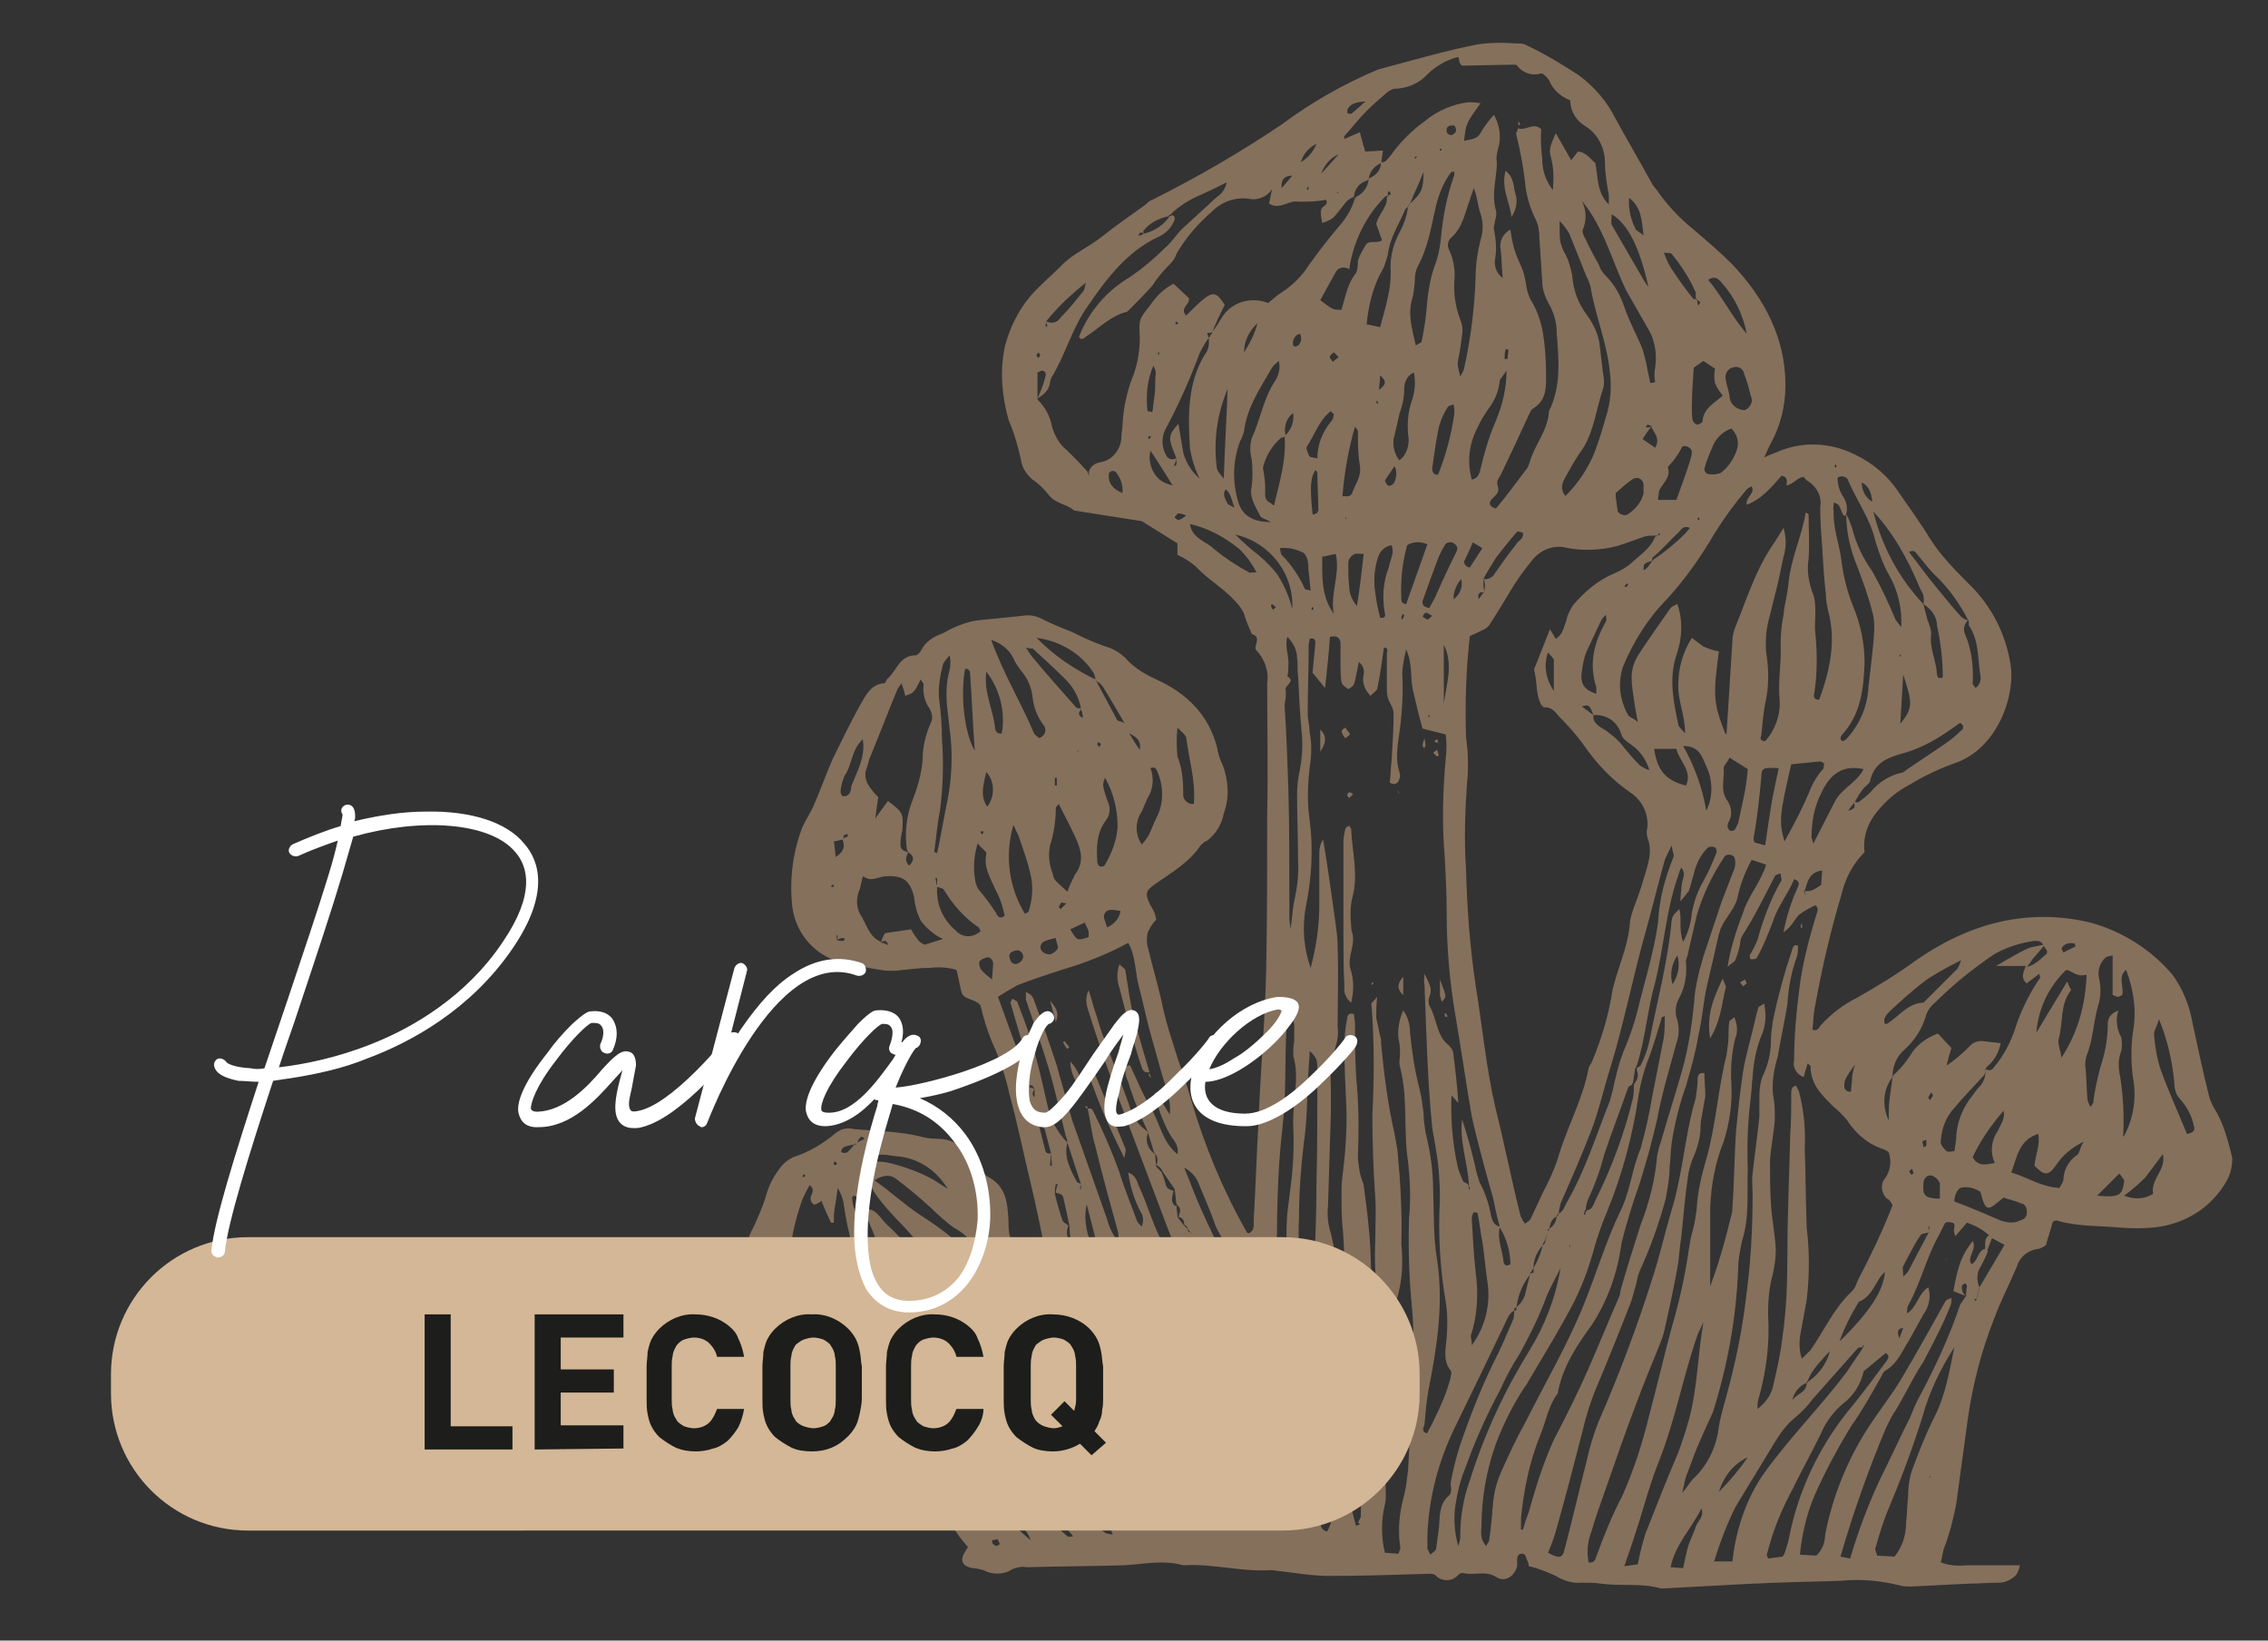 <?xml version="1.0" encoding="utf-8"?>
<!-- Generator: Adobe Illustrator 25.4.1, SVG Export Plug-In . SVG Version: 6.00 Build 0)  -->
<svg version="1.1" id="Capa_1" xmlns="http://www.w3.org/2000/svg" xmlns:xlink="http://www.w3.org/1999/xlink" x="0px" y="0px"
	 viewBox="0 0 235 170" style="enable-background:new 0 0 235 170;" xml:space="preserve">
<rect x="0" y="0" width="235" height="170" fill="#333333" stroke="none"/>
<style type="text/css">
	.st0{fill:none;}
	.st1{fill-rule:evenodd;clip-rule:evenodd;fill:#85705C;}
	.st2{fill:#D3B796;}
	.st3{fill:#1D1D1B;}
	.st4{enable-background:new    ;}
	.st5{fill:#FFFFFF;}
</style>
<g>
	<g id="Capa_2_00000176039735938922241160000004835520551224148108_">
		<g id="Capa_1-2">
			<rect class="st0" width="235" height="170"/>
			<path class="st1" d="M229.4,114.8c-0.3-0.5-0.5-1.1-0.6-1.6c-0.6-2.4-1.1-4.8-1.6-7.1c-0.3-1.8-1-3.6-2.1-5.1
				c-2.2-2.6-5.2-4.5-8.5-5.4c-6.7-1.6-12.8,0.2-18.2,4c-1.9,1.4-3.9,2.6-6,3.8c-1.4,0.7-2.6,1.6-3.7,2.8c-0.2,0.2-0.3,0.7-0.9,0.5
				c0.1-0.9,0.1-1.8,0.3-2.6c0.7-3.9,1.6-7.7,2.7-11.4c0.4-1.7,1.2-3.2,2.4-4.4c-0.2-1.5,0.3-3,1.3-4.2c0.9-1.1,1.9-2,3.2-2.7
				c1.5-0.9,3.1-1.7,4.8-2.3c4.5-1.5,6.4-7.1,5.8-10.4c-0.5-3-1.9-5.8-4.1-8c-1-1-2.1-2.1-3-3.2c-0.5-0.6-0.9-1.2-1.3-1.8
				c-0.4-0.7-0.9-1.4-1.3-2c-0.6-0.9-1.2-1.7-1.8-2.6c-1.1-1.7-2.7-3.1-4.6-4c-2.6-1.3-5.6-1.4-8.2-0.2c-0.3,0.1-0.6,0.2-1.2,0.5
				c0.3-0.7,0.5-1.1,0.7-1.5c1-1.8,1.5-3.9,1.5-6c0-4.9-2.2-9-5.5-12.5c-1.3-1.3-2.6-2.4-4-3.6c-1.5-1.2-2.8-2.6-3.9-4.2
				c-0.2-0.2-0.4-0.5-0.5-0.7c-1.2-2.2-2.5-4.4-3.7-6.6c-0.9-1.8-2.2-3.3-3.8-4.5c-1.7-1.1-3.5-2.2-5.4-3.1
				c-0.3-0.2-0.7-0.2-1.1-0.2c-1.3-0.1-2.7-0.1-4,0.1c-3.1,0.6-6.2,1.5-9.2,2.3c-0.4,0.1-0.7,0.2-1.1,0.3c-3.6,1.5-6.9,3.4-10,5.7
				c-4.3,2.9-8.8,5.5-13.4,7.8c-0.3,0.1-0.5,0.3-0.7,0.5c-1.5,1.1-3,2.1-4.5,3.3s-3.1,1.8-4.3,3.1c-0.7,0.7-1.5,1.4-2.2,2.1
				c-1.8,1.7-3,3.9-3.6,6.3c-0.5,2.5-0.3,5,0.4,7.5c0.6,1.4,1,2.8,1.3,4.2c0.1,0.8,0.6,1.5,1.2,2c0.6,0.4,1.1,0.9,1.6,1.5
				c0.7,1,1.9,1,2.7,1.7l7,1.1l3.7,2.3v1.2c0.7,0.3,1.3,0.7,1.9,1.2c1.2,1.3,2.8,2.2,4,3.5c0.4,0.4,0.8,0.9,1,1.4
				c0.2,0.7,0.5,1.4,0.8,2.1c1,0.3,0.3,1,0.4,1.6c0.9,0.9,1.4,2.2,1.2,3.5c0,4.5,0.1,9,0,13.5c0,5.3,0,10.7-0.1,16s-0.6,10.6-0.8,16
				c-0.2,3.4-0.3,6.8-0.5,10.2c0,0.5,0.1,1-0.5,1.3c-0.1,0-0.2-0.1-0.2-0.1c-2.5-4.4-4.4-9-5.8-13.8c-0.4-1.3-0.8-2.7-1.3-4
				c-0.2-0.6-0.4-1.3-0.6-1.9c-0.5-1.5-0.9-3-1.2-4.5c-0.4-1.7-0.9-3.4-1.3-5.1c-0.2-0.6-0.2-1.2-0.1-1.7c0.2-0.5,0.5-1,0.9-1.4
				c0-0.2-0.1-0.3-0.1-0.5c-0.1-0.3-0.3-0.7-0.5-1c-0.6-1.2-0.5-1.5,0.5-2.2c1.7-1.2,3.5-2.2,4.7-4c0.2-0.2,0.4-0.4,0.7-0.5
				c0.9-0.7,1.5-1.7,1.7-2.8c0.6-1.6,0.5-3.4-0.1-5c-0.3-0.6-0.5-1.2-0.6-1.9c-0.9-3.4-3.2-5.6-6.3-7c-1.1-0.5-2.1-1.1-2.9-1.9
				c-0.5-0.6-1.2-1.1-2-1.4c-1.3-0.4-2.6-1-3.8-1.6c-1-0.4-2-0.8-3-1.3c-0.7-0.4-1.4-0.5-2.1-0.4c-1.6,0.2-3.2,0.3-4.8,0.5
				c-0.8,0.1-1.6,0.4-2.3,0.7c-0.5,0.2-0.9,0.5-1.4,0.7c-0.8,0.3-1.6,0.8-2,1.6c-0.1,0.2-0.4,0.6-0.6,0.6c-1.7,0-2,1.6-2.9,2.4
				c-0.2,0.1-0.2,0.5-0.4,0.5c-1.4,0.1-1.9,1.3-2.5,2.3c-1,1.8-1.9,3.7-2.8,5.5c-0.7,1.6-1.3,3.3-2,4.9c-0.4,0.9-1,1.7-1.3,2.6
				c-0.9,2.5-1.2,5.2-0.9,7.9c0.4,2.9,2.5,5.2,5.4,5.8c1.2,0.3,2.5,0.5,3.7,0.7c0.5,0.1,1,0.1,1.5,0.1c1.2-0.1,2.3-0.3,3.5-0.3
				c1-0.1,1.9-0.1,2.9,0.2c0.2,0.7,0.3,1.4,0.5,2.2c0.2,1,1.4,0.7,2,1.5c0.3,1.3,0.7,2.6,1.2,3.8c0.8,1.7,1.4,3.6,1.8,5.4
				c0.8,2.9,1.4,5.9,2.1,8.8s1.3,5.9,1.9,8.9c0.7,3.8,1.6,7.5,2.7,11.2c0.2,0.9,0.5,1.8,0.9,2.7c0.4,0.8,1,1.6,1.5,2.3
				c-1,0.2-1,0.2-1.6-0.1c-3.1-1.6-5.9-3.7-8.2-6.3c0.3-0.8,0.5-1.5,0.8-2.2c-0.3-0.3-0.5-0.7-0.8-1c-0.6-0.6-0.6-1.5-0.2-2.2
				c0.5-1.1,0.9-2.2,1.2-3.3c0.4-1.3,0.4-2.7-0.2-3.9c-0.2-0.6-0.2-1.1-0.2-1.7c-0.1-1.9-0.2-3.7-2.2-4.7c-0.5-0.3-0.8-1-1.2-1.5
				c-1-1.3-2.1-2.4-4-2.4c-0.7,0-1.3-0.1-2-0.3c-0.9-0.2-1.7-0.3-2.6-0.4c-1.3-0.1-2.6-0.2-4-0.3c-0.7-0.2-1.4,0-1.9,0.4
				c-1.3,1.1-2.8,2-4.4,2.5c-0.6,0.3-1.1,0.7-1.5,1.3c-0.6,0.8-1,1.6-1.3,2.6c-0.3,1.1-0.8,2.2-1.3,3.3c-0.6,1.1-1,2.3-1,3.6
				c0,0.6,0,1.2-0.1,1.8c-0.4,2.3,0.1,4.6,1.3,6.6c0.5,0.8,0.9,1.7,0.9,2.7c0,0.6,0.3,1.2,0.8,1.5c0.6,0.5,1.2,0.9,1.8,1.3
				c1.3,0.6,2.7,1.2,4.1,1.7c1.3,0.6,2.6,0.9,4,0.9c0.5,0.5,1.1,1,1.7,1.4c0.8,0.3,1.6,0.5,2.4,0.6c1.5,2.1,2.7,4.3,3.7,6.7
				c0.5,1.6,1.4,3.1,2.6,4.4c-0.3,0.5-0.6,0.9-0.6,1.3c0,0.6,0.6,0.8,1.1,0.9c0.4,0,0.7,0.1,1.1,0.2c0.9,0.5,2.1,0.5,3-0.1
				c0.5-0.2,1-0.3,1.5-0.2c3.3-0.1,6.7-0.1,10-0.2c2-0.1,4.1-0.6,6.2,0c3-0.2,6,0.7,9.1,0.5c0.3,0,0.6,0.1,0.9,0.1
				c1.7,0.2,3.4,0.5,5.1,0.5c3.2,0,6.5-0.1,9.7-0.2c0.4,0,1-0.1,1.3,0.1c0.6,0.7,1.7,0.7,2.3,0.1c0.1-0.1,0.1-0.1,0.2-0.2
				c0.1-0.1,0.3-0.1,0.4-0.1c1.1,0.3,2.3-0.3,3.4,0.4c0.9,0.6,1.9,0,2.2-1.1c0-0.2,0-0.4,0-0.7c0-0.3,0.1-0.6,0.5-0.6
				s0.4,0.4,0.5,0.6c0.1,0.2,0.2,0.4,0.2,0.7c1,0.2,1.9,0.6,2.8,1c0.8,0.5,1.8,0.8,2.7,0.7c0.7,0,1.3,0,2,0.1
				c2.1,0.3,4.1-0.1,6.2,0.5c0.1,0,0.1,0,0.2,0l9.3-0.5c0.9,0,1.8-0.1,2.6-0.1c2.2-0.1,4.4-0.1,6.6-0.2c2.1-0.2,4.1,0,6.1,0.5
				c0.3,0.1,0.7,0.1,1.1,0.1l6-0.3c1,0,2.1-0.1,3.1-0.1c0.7,0,1.3-0.3,1.8-0.8c0.2-0.3,0.3-0.6,0.4-1h-2.7c-1,0-1.9,0-2.9,0
				c-0.9,0.1-1.8,0-2.6-0.3c0.1-0.5,0.2-0.9,0.3-1.4c0.6-1.5,1-3.1,1.3-4.7c0.4-2.9,0.8-5.9,1.2-8.8c0.5-3.5,1.4-7,2.7-10.3
				c0.7-1.9,1.6-3.6,2.4-5.5c0.3-1,1.2-1.7,2.3-1.8c0.2-0.1,0.5-0.2,0.7-0.4c0.2-0.8,0.5-1.6,0.7-2.4c0.2-0.1,0.4-0.2,0.5-0.1
				c2.1,0.6,4.2,0.5,6.4,0.7c1.2,0.1,2.3,0.1,3.5,0c3.2-0.3,6-2,7.6-4.8c0.4-0.7,0.6-1.5,0.6-2.4
				C230.8,117.9,230.3,116.2,229.4,114.8z M216.2,101c-0.1,3.1-0.9,6-2.6,8.6c-0.1-0.8-0.4-1.4-0.3-1.9c0.5-1.7,0.1-3.6,1.3-5.1
				c0-0.1-0.2-0.3-0.4-0.9L211,107c0.2-2.5,1.3-4.8,3.1-6.5C214.7,100.6,215.2,101.3,216.2,101z M215,97.8c0,0.2,0.1,0.3,0,0.3
				l-1.2,0.6l-0.2-0.4C213.8,97.8,214.5,97.6,215,97.8z M212.1,98.5c0,0,0,0.1,0,0.3c-0.6,0.5-1.2,1.2-2.1,1.4
				c0.2-0.2,0.4-0.5,0.6-0.8l1.2-1.4C211.8,98.2,212,98.3,212.1,98.5L212.1,98.5z M210.8,97.5c0.4,0,0.7,0,0.9,0.4
				c-0.5,0.1-0.9,0.2-1.4,0.3c-0.7,0.3-1.4,0.7-2.1,1.1c-0.4,0.2-0.8,0.5-1.4,0.8h3.1c-0.2,0.6-0.6,1.2,0.1,1.8l1.3-1
				c0,0.2,0.1,0.3,0.1,0.4c-1.1,1.6-2,3.4-2.6,5.3c-0.5,1.5-1.2,2.8-2.2,4c-0.2,0.3-0.5,0.4-0.8,0.2c-0.1,0-0.1-0.1-0.1-0.1l0,0
				c0.1,0.7-0.1,1.3-0.5,1.8c-0.3,0.3-0.6,0.7-0.8,1c-1,1.2-1.6,2.7-1.7,4.2c0,0.5-0.1,1-0.2,1.6c-0.3,0-0.6,0.1-0.8,0
				c-0.3-0.3-0.7-0.7-0.6-1.1c0.1-1.3,0.5-2.4,1.4-3.4c1-1.2,2.1-2.3,3.1-3.4c0.1-0.3,0.2-0.5,0.2-0.8l0,0c0.8-0.6,1.3-1.5,1.5-2.5
				c-0.6-0.1-1.1-0.1-1.7-0.2c-0.6-0.1-1.2,0.1-1.6,0.6c-0.7,0.7-1.5,1.4-2.3,1.9c0.2-0.8,0.3-1.2,0.5-1.8l-1.4-1.5
				c-1.1,0.4-2.1,1.1-2.7,2c-0.5,0.8-1.1,1.6-1.9,2.3v0.1l-0.1,0.1c-0.1,0.7-0.2,1.5-0.3,2.2s-0.1,1.4-0.1,2.3
				c-0.7-1.5-0.6-3.2,0.4-4.5c0,0,0-0.1,0-0.1l0,0c0-1,0.4-2,1.2-2.7c1.1-1,1.9-2.2,2.3-3.7c0.2-0.5,0.5-0.9,0.9-1.2
				c1.9-1.9,3.9-3.5,6.1-5C207.8,98.2,209.3,97.7,210.8,97.5L210.8,97.5z M206.7,120.5c-0.9,0.2-1.8,0.4-2.3-0.6
				c0.8-1.7,1.9-3.3,3.2-4.8c0.2,0.8-0.3,1.4-0.6,2.1C206.3,118.2,206.2,119.5,206.7,120.5L206.7,120.5z M197.2,132.3
				c0-0.6-0.1-0.9,0-1.1c0.6-1.1,1.1-2.2,1.8-3.2c0.1-0.2,0.6-0.2,0.9-0.3v-0.1c0-0.2-0.1-0.3-0.1-0.5h0.1c0,0.2,0,0.3,0,0.5l0,0
				l0,0l0,0c-0.7,1.3-1.3,2.5-2,3.8C197.8,131.7,197.6,131.9,197.2,132.3L197.2,132.3z M197.2,137.6l-0.4,1.1
				C196.6,138.1,196.5,137.7,197.2,137.6L197.2,137.6z M197.8,121.4l0.3-0.3l0.2,0.5c-0.1,0-0.3,0.2-0.3,0.1
				S197.9,121.5,197.8,121.4L197.8,121.4z M199.3,122.6c0-0.4,0.3-0.8,0.7-0.8c0.2,0,0.4,0.1,0.5,0.2c0.2,0.1,0.4,0.4,0.5,0.6
				c0,0.5,0,1.1,0,1.6c-0.1,0-0.2,0-0.4,0C199.4,124.1,199.2,123.8,199.3,122.6L199.3,122.6z M199.2,118.3c0-0.1,0.2-0.1,0.4-0.2
				c0,0.2,0,0.4,0,0.6c0,0.1-0.2,0.1-0.3,0.2C199.3,118.7,199.2,118.5,199.2,118.3L199.2,118.3z M199.8,113.7
				c0.1-0.2,0.2-0.3,0.3-0.5l0.2,0.3c-0.1,0.2-0.2,0.3-0.3,0.5C199.9,113.9,199.8,113.8,199.8,113.7L199.8,113.7z M195.8,104.8
				c1.3-1.2,2.6-2.4,4-3.4c1.1-0.7,2.2-1.3,3.4-1.9c-0.1,0.3-0.2,0.6-0.4,0.9c-1.1,1.1-2.3,2.3-3.4,3.4c0,0.1-0.1,0.1-0.2,0.1
				c-1.6,0.1-2.5,1.5-3.7,2.2c-0.1,0-0.1,0-0.2,0C195.1,105.6,195.4,105.2,195.8,104.8L195.8,104.8z M192.2,110.3
				c-0.2,0.7-0.3,1.1-0.3,1.5s-0.1,0.8-0.1,1.3c-0.3,0.1-0.6-0.1-0.7-0.4c0-0.1,0-0.2,0-0.3C191.1,111.9,191.3,111.6,192.2,110.3
				L192.2,110.3z M188.7,91.7c-0.5,0.3-1,0.8-1.8,0.6l0,0l0.2,0.5l0,0c0-0.2-0.1-0.3-0.1-0.5l0,0c0.3-0.9,0.4-1.9,1.8-2.1
				L188.7,91.7z M184.9,87.2c-0.6-2.1-0.5-2.8,0.7-8c1-0.1,2-0.2,3-0.3c0.1,0,0.2,0.1,0.4,0.2c0,0.2,0,0.4-0.1,0.6
				c-0.5,0.5-0.9,1.2-1.2,1.8C186.9,83.5,185.9,85.4,184.9,87.2L184.9,87.2z M190.1,83.1c-0.7,1.4-1.4,2.7-2.2,4.3
				c-0.1-0.2-0.1-0.4-0.2-0.6c0-1.7,0.3-3.3,1.1-4.8c0.8-1.7,2.1-2.8,4.3-2.3C192.4,81.1,190.8,81.7,190.1,83.1L190.1,83.1z
				 M203.2,75.7c-0.5,0.5-1.1,1-1.7,1.4c-1.3,0.9-2.7,1.8-4,2.7c-0.2,0.2-0.4,0.3-0.6,0.3c-1.2,0.3-2.3,1-3.1,2
				c-0.4,0.4-0.8,0.7-1.2,1c-0.1,0.1-0.3,0-0.5,0v0.1l0,0c0.2,0.4,0,0.7-0.6,0.8l0.6-0.8v-0.1h0.1c0.2-0.4,0.5-0.9,0.8-1.3
				c0.3-0.4,0.8-0.6,0.8-1c0.5-2,2.2-2.4,3.6-2.8c1.7-0.5,3.3-1.4,4.7-2.4l1-0.7C203.6,75.2,203.4,75.6,203.2,75.7L203.2,75.7z
				 M196.8,68l0.1-0.2l0.1,0.2L196.8,68z M197.2,69.9c1,3,1,3.5-0.3,5.1L197.2,69.9z M198.7,57.5c0.6,0.7,1.1,1.4,1.7,2
				c1.5,1.4,2.7,3.1,3.6,4.9l0,0l0,0c0,0.2,0,0.3,0,0.4c1.1,1.6,0.9,3.5,1.2,5.2c0.1,0.5-0.1,1-0.5,1.3c-0.1-0.2-0.3-0.3-0.3-0.5
				c0.1-1.7-0.1-3.5-0.8-5.1c-0.2-0.5-0.1-1,0.3-1.4l0,0l0,0c-0.2-0.1-0.5-0.2-0.7-0.4c-1.1-1.2-2.1-2.5-3.1-3.7c-0.8-1-1.5-2-2.3-3
				C198.4,56.9,198.5,57.3,198.7,57.5L198.7,57.5z M197.4,57.7c0.6,1.1,1.1,2.2,1.6,3.4c0.3,0.4,0.4,0.9,0.3,1.4l0,0v0.1
				c0.8,0.5,1.4,1.3,1.4,2.2c0.4,1.8,0.6,3.6,0.6,5.4c-0.5,0.2-0.6-0.1-0.6-0.4c-0.1-1.4-0.8-2.7-0.6-4.1c0-0.5-0.2-1-0.4-1.5
				c-0.1-0.5-0.3-1.1-0.4-1.6h-0.1c0,0,0-0.1,0-0.1c-2.5-2.7-4.2-5.9-5.1-9.5C195.4,54.4,196.5,56,197.4,57.7L197.4,57.7z M194,52
				c-0.7-0.4-1.1-1.2-1.1-2C193.6,50.3,193.9,51,194,52z M190.2,48.1c0,0.1,0.1,0.1,0.1,0.2s-0.1,0.1-0.1,0.2c0-0.1-0.1-0.1-0.1-0.2
				C190.1,48.2,190.2,48.1,190.2,48.1L190.2,48.1z M190,52.1c0.9,0.1,0.6,1.1,1.2,1.4l0,0l0,0l0,0c0.3-0.6,0.2-1.4-0.2-2
				c-0.4-0.6-0.6-1.3-0.6-2c0.3-0.2,0.7-0.2,1,0.1c0.1,0.1,0.1,0.1,0.1,0.2c0.9,2.1,2.3,4,2.8,6.2c0.4,1.3,0.8,2.5,1.5,3.7
				c0.9,1.6,1.3,3.5,1.2,5.3c-0.2-0.3-0.4-0.5-0.6-0.8c-0.7-1.7-1.5-3.4-2.4-5c-1-1.4-1.7-2.9-2.1-4.5c-0.2-0.5-0.3-0.9-0.6-1.4l0,0
				c0,1.8,0.4,3.6,1.1,5.3c0.6,1.6,1.2,3.2,1.6,4.8c0.2,0.6,0.2,1.3,0.2,1.9c-0.1,2-0.4,4-0.6,5.9c-0.1,2-0.9,3.9-2.3,5.4
				c-0.1,0.1-0.3,0.2-0.4,0.2c-0.3-0.2-0.2-0.5,0-0.7c1.9-2.1,2.2-4.7,2.3-7.4c0-2-0.4-4-1.2-5.9c-0.6-1.5-1-3.1-1.2-4.7
				c-0.2-1.7-0.9-3.4-0.8-5.2C189.9,52.8,190,52.4,190,52.1L190,52.1z M184.6,49.3c0.6,0.1,0.6,0.5,0.5,1c0.7-0.1,1.1-0.8,1.8-0.9
				c0.1,0.2,0.3,0.4,0.5,0.5c0.9,0.6,1.4,1.6,1.2,2.7c0,1.3,0.1,2.7,0.2,4c0.1,1.7,0.2,3.4,0.4,5.1c0,0.5,0.1,1,0.2,1.5
				c0.9,3.2,0.2,6.3-0.9,9.3c0,0-0.1,0-0.2,0c-0.4-0.1-0.4-0.4-0.3-0.7c0.3-2.1,0.3-4.1,0.1-6.2c-0.1-0.7,0-1.3,0-2
				c0-0.7,0-1.5-0.3-2.2c-0.4-1.1-0.6-2.3-0.4-3.5c0.1-1.5,0-3.1,0-4.6c0,0-0.1-0.1-0.3-0.2c-0.4,2.5-1.6,4.9-1.8,7.5
				c-0.1,1-0.4,2-0.5,3.1c-0.2,1-0.3,2-0.3,3.1c0.1,1.9-0.3,3.8-0.1,5.8c0.1,1.5-0.5,3.1-1.5,4.2c-0.6,0-0.5-0.4-0.4-0.6
				c0.1-1.1,0.2-2.2,0.4-3.3c0.4-1.7,0.4-3.5,0.1-5.3c-0.1-1.2,0-2.4,0.3-3.5c0.3-1.2,0.6-2.4,0.9-3.6c0.2-0.9,0.4-1.9,0.6-2.8
				c0.3-1,0.3-2,0-3c-0.6,1-1,1.6-1.4,2.2c-1.6,2.5-2.5,5.4-3.6,8.1c-0.2,0.5-0.3,1-0.3,1.5c-0.2,3.2-0.4,6.3-0.6,9.5
				c0,0-0.1,0.1-0.1,0.1c-1.3-3.3-1.3-4-0.7-8.6c-0.6-0.1-1.1-0.3-1.6-0.5c-0.4-0.3-0.8-0.6-1.2-0.9c-0.9,1.4-1.4,3.1-1.4,4.8
				c-0.1,1.6,0.7,3.1,0.7,5.1c-0.4-0.5-0.7-0.7-0.7-0.9c-0.5-2.4-1-4.8-0.2-7.2c0.6-1.7,0.7-3.6,0.1-5.3c-0.2,0.1-0.5,0.2-0.7,0.4
				c-1.1,1.6-2.2,3.1-3.3,4.8s-0.7,3.1-0.5,4.7c0.1,0.7,0.2,1.3,0.4,2.3c-0.5-0.4-0.9-0.5-1-0.7c-0.9-1.6-1.1-3.4-0.5-5.1
				c1.1-2.6,2.6-5,4.6-7c1.9-2.1,3.5-4.4,4.9-6.8c1-1.6,2.1-3.1,3.3-4.5c0.1-0.1,0.3-0.2,0.5-0.3c0.4,0.8-0.7,1.1-0.5,1.9
				C182.6,51.7,183.6,50.4,184.6,49.3L184.6,49.3z M184.3,79.6c-0.3,1.5-0.6,2.7-0.8,4s-0.4,2.6-0.6,4l-1.1-0.3
				c-0.1-0.2-0.1-0.4-0.1-0.5c0.4-2.1,0.6-4.2,0.8-6.3C182.5,79.6,182.7,79.5,184.3,79.6L184.3,79.6z M179,83
				c-0.8-1.1-0.3-2.3-0.4-3.4c0-0.3,0.4-0.6,0.6-1.1l1.9,1.2c-0.1,1-0.2,1.9-0.4,2.8s-0.4,1.9-0.6,2.8c-0.1,0.2-0.2,0.4-0.3,0.6
				c-0.1,0.2-0.3,0.2-0.5,0.2c-0.1,0-0.3-0.3-0.3-0.5c0-0.2,0.1-0.4,0.2-0.6C179.5,84.4,179.4,83.6,179,83z M174,94.2
				c-0.7,0.7-0.7,0.7-0.8,1.3c-0.4,4.2-1.5,8.3-2.3,12.4c-0.2,0.9-0.5,1.7-0.9,2.5c-0.1,0.1-0.3,0.2-0.4,0.3c0,0,0,0.1,0,0.1v0.1
				c0.2,0.4,0.1,1-0.2,1.3c0,0,0,0.1,0,0.1h-0.1c0,0.5,0,1-0.1,1.5c-0.9,3.7-2.2,7.2-3.9,10.6c-0.2,0.4-0.3,1-0.9,1c0,0,0,0,0,0.1
				c0,0-0.1,0.1-0.1,0.1c0,0.1,0,0.2-0.1,0.3c0,0-0.1-0.1-0.1-0.1l0.1-0.2v-0.2h0.1c0-0.3,0.1-0.7,0.2-1c0.7-1.5,1.3-3.1,1.7-4.7
				c0.8-2.4,1.7-4.7,2.5-7c0.1-0.2,0.3-0.2,0.4-0.3v-0.1l0.1-0.1l0.2-1.3c0,0,0-0.1,0-0.2c0,0,0.1,0,0.1,0c0-0.1,0-0.2,0.1-0.3
				c0.9-2.8,1.1-5.8,1.9-8.6c0.9-3.6,1.1-7.3,2.3-10.8c0.1-0.3,0.2-0.7,0.4-1.1c0.5,0.6,0.2,1,0.1,1.5s-0.1,1-0.2,2
				c0.3-0.3,0.6-0.7,0.9-1.1c0.2-0.6,0.3-1.1,0.5-1.7c0.2-1,0.7-2,1.4-2.7c0.2-0.2,0.5-0.2,0.8-0.1c0.2,0.2,0.2,0.5,0.1,0.7
				c-0.4,1-0.8,1.9-1.3,2.8c-0.6,1-1,2.2-1.2,3.3c-0.1,1.1-0.4,2.1-0.9,3C173.9,96.2,174.3,95.2,174,94.2L174,94.2z M173.3,102
				c-0.3-1-0.1-2.1,0.5-3C174.1,100,173.9,101.1,173.3,102z M174.7,81.4c-2.1-0.5-3-1.6-3.3-3.8h2.3C174,78.9,175.4,79.9,174.7,81.4
				L174.7,81.4z M174.4,77.3c1.8,0,2,1.3,2.4,2.1c0.7,1.5,0.7,3.2,0,4.6C176.4,81.7,175.6,79.4,174.4,77.3L174.4,77.3z M148.7,61.9
				c-0.2,0.4-0.4,0.7-0.6,1.1c-0.8-0.1-0.8-0.6-0.6-1c0.5-1.4,1-2.8,1.5-4.1c0.2-0.5,0.4-0.9,0.7-1.4c0.1-0.2,0.3-0.3,0.5-0.3
				c0.3-0.1,0.8,0.3,0.8,0.6c0,0.2-0.1,0.4-0.2,0.6C150.1,58.8,149.4,60.3,148.7,61.9z M149.6,72.9v-6.1
				C150.6,68.8,149.9,70.8,149.6,72.9L149.6,72.9z M147.9,64.2c-0.1,0-0.3-0.2-0.5-0.3c0.1-0.2,0.2-0.4,0.4-0.4s0.3,0.2,0.6,0.3
				C148.2,64,148,64.2,147.9,64.2L147.9,64.2z M148.1,74.1c0,0,0,0.1,0,0.2s-0.1,0-0.1,0c0,0,0-0.1,0-0.2
				C147.9,74.1,148.1,74.1,148.1,74.1L148.1,74.1z M145.2,62c-0.1-1.8,0.1-3.7,0.6-5.5c0.6-0.4,1.4-0.4,2.1-0.1l-2.2,6.2
				C145.2,62.5,145.2,62.3,145.2,62z M145.5,63.8l-0.2,0.4c-0.1-0.1-0.1-0.1-0.1-0.2c0-0.1,0.1-0.3,0.2-0.4L145.5,63.8z M143.5,63.6
				c0.1,0.3-0.1,0.5-0.5,0.4c-0.2-0.8-0.4-1.7-0.5-2.6c-0.2-1.2-0.1-2.5,0.3-3.7c0.2-0.6,0.7-1.1,1.4-1.2c0.1,0.3,0.1,0.5,0.1,0.8
				c-0.1,0.5-0.3,1-0.4,1.5C143.3,60.3,143.2,62,143.5,63.6L143.5,63.6z M139.1,51.4c0.2-2.4,0.6-4.8,1.3-7.2
				c0.1,0.2,0.3,0.3,0.3,0.5c0,1.2,0,2.4,0.2,3.5c0.2,1.2-0.5,2-0.8,2.9c-0.1,0.3-0.5,0.4-0.8,0.3C139.2,51.5,139.2,51.4,139.1,51.4
				L139.1,51.4z M139.5,53.7l-0.1,0.1v-0.2L139.5,53.7z M139.7,58.4c0-0.4,0.2-0.7,0.5-0.9c0.2-0.2,0.6-0.1,1.1-0.1
				c-0.2,1.8-0.4,3.5-0.7,5.4c-0.5-0.6-0.8-1.3-0.8-2C139.7,60,139.7,59.2,139.7,58.4L139.7,58.4z M140.7,27c0,0.4,0,0.9-0.2,1.3
				c-0.9,1.1-1.1,2.5-1.5,3.8c-0.9,0-0.9,0-2.2-1l1.6-2.9c0.2-0.4,0.7-0.6,1.2-0.4c0.1,0,0.1,0.1,0.2,0.1c0.4-2.8,1.7-5.5,3.7-7.5
				c0.1-0.1,0.2-0.1,0.3-0.1s0,0,0,0l0,0c0-0.1,0-0.2,0-0.3c0-0.1,0.1-0.1,0.1-0.2s0.2,0.2,0.2,0.3s-0.2,0.1-0.3,0.2c0,0,0,0,0,0.1
				h-0.1c0.1,1.1-0.9,1.8-1.1,2.8l0.6,1.7c-0.6,0.4-1.3-0.1-1.7,0.5C141.2,25.9,140.9,26.4,140.7,27L140.7,27z M138.2,63.6
				c-1.3-1.8-1.2-3.8-1.2-5.9l1.4-0.3C138.9,59.5,137.8,61.5,138.2,63.6L138.2,63.6z M136,53.3c-0.3-3-0.2-3.8,0.3-4.6
				c0.1,0.1,0.2,0.2,0.2,0.3c0,1.3,0.1,2.6,0.1,3.9c0,0.1-0.1,0.1-0.1,0.2c0,0.1-0.1,0.1-0.2,0.1C136.3,53.3,136.2,53.3,136,53.3
				L136,53.3z M136.1,63c0,0.1,0,0.1-0.1,0.2s-0.1-0.2-0.1-0.2c0,0,0.1-0.1,0.1-0.1L136.1,63z M136.5,47.5c-0.4-0.1-0.7-0.1-0.8-0.2
				s-0.4-0.8-0.3-1c0.8-1.2,1.3-2.8,2.5-3.7c0.1,0.2,0.3,0.3,0.3,0.3c0,0.3-0.1,0.6-0.3,0.8C137,44.8,136.5,46.1,136.5,47.5
				L136.5,47.5z M136.2,136.6c0,0.3,0,0.7,0,1c-0.6,0-1.2-0.4-1.3-1c-0.3-0.9-0.9-1.7-1.6-2.3c-0.7-0.6-1.1-1.6-1-2.6
				c0-5,0-10,0.6-15c0.4-3.4,0.2-6.8,0.4-10.2c0-0.3,0.1-0.6,0.1-0.8c0.5-0.2,0.6,0,0.7,0.4c0,0.6,0,1.2,0,1.8
				c-0.1,0.5-0.1,1-0.1,1.5c0.7,2.4-0.1,4.8,0,7.2c0.1,2.2,0,4.4-0.3,6.6c-0.1,0.8-0.2,1.6-0.3,2.4c-0.2,2.1-0.1,4.2,0.3,6.2
				c0.8,0.1,0.9-0.2,0.9-0.6c0-1.7-0.1-3.4,0-5.1c0-2.6,0.2-5.2,0.5-7.7c0.4-2.6,0.3-5.2,0.5-7.7c0-0.5,0.1-1,0.1-1.8
				c0.4,0.4,0.6,0.6,0.7,0.9c0.1,0.4,0.1,0.7,0.1,1.1c0,4.1,0,8.1-0.1,12.2c0,2.6-0.1,5.2-0.2,7.7
				C135.9,132.8,136,134.7,136.2,136.6L136.2,136.6z M133.2,71.5c-0.1-0.5,1.1-0.9,0.2-1.4c0.1-0.5,0.1-1,0.1-1.5
				c0-0.6-0.2-1.2-0.2-1.8c0-0.3,0-0.6,0.1-0.8c0.6,0.6,1,1.4,1,2.2c0.1,0.6,0,1.2,0.1,1.8c0.1,2.1,0.2,4.1,0.4,6.2
				c0.1,1.2,0,2.4-0.2,3.5c-0.2,0.9-0.3,1.7-0.3,2.6c0,2.3,0.1,4.6,0.1,6.9c0.1,1.4-0.1,2.8-0.4,4.2c-0.2,0.9-0.2,1.9-0.4,2.9
				c0-0.4-0.1-0.8-0.1-1.2s0-0.9,0-1.3c0-4,0-8-0.1-11.9c-0.1-2.9-0.2-5.9-0.4-8.8C133.2,72.4,133.3,71.9,133.2,71.5L133.2,71.5z
				 M132.8,57.5c-0.1-0.1-0.1-0.4-0.2-0.7c0.9-0.1,1.7,0.1,2.5,0.5c0.6,0.7,0.4,1.4,0.5,2s0.1,1.1,0.2,1.9c-0.3-0.1-0.6-0.1-0.6-0.2
				C134.6,59.7,133.8,58.5,132.8,57.5L132.8,57.5z M127,50.7c0.5,0.4,0.6,1,0.9,1.9c-0.4-0.2-0.6-0.3-0.7-0.4
				C127,51.7,126.6,51.3,127,50.7z M126.8,49.6c-0.3-0.4-0.6-0.7-0.7-1c-0.4-2.8,0-5.7,1.1-8.3C127.1,43.4,126.9,46.4,126.8,49.6
				L126.8,49.6z M128.5,45.7c0.2-0.3,0.3-0.7,0.4-1c0.3-2.5,1.7-4.5,2.9-6.6c0.2-0.3,0.5-0.5,0.7-0.7c0.2,0.7,0,1.5-0.4,2.1
				c-1.2,1.8-1.5,4-2.4,5.9c-0.2,0.7-0.2,1.5,0,2.2c0.1,0.9,0.1,1.9,0,2.8c-0.3,1.1,0.4,2.1,0.9,3.1c0.1,0.2,0.6,0.3,1.1,0.6
				c-1.9,0-3-0.7-3.4-2.1C127.7,50,127.7,47.8,128.5,45.7L128.5,45.7z M128.9,36.5c0-1.1,0.5-2.2,1.4-3
				C130,34.6,129.5,35.6,128.9,36.5L128.9,36.5z M131.1,51.1c0-0.6,0-1.1-0.1-1.7c0-0.4-0.2-0.8-0.1-1.1c0.3-1.1,0.9-2.1,1.8-2.9
				c0.2-0.1,0.4-0.1,0.5-0.2v-0.1v0c-0.2-0.9,0.1-1.8,0.8-2.3c0.1,0.9-0.2,1.7-0.8,2.3v0.1h-0.1c0.2,2.4-0.5,4.7-1.1,7.2
				C131.6,52,131,52,131.1,51.1L131.1,51.1z M134.4,34.7c0.1,0,0.1-0.1,0.3-0.1c0.1,0.2,0.1,0.2,0.1,0.3c0.1,0.5-0.2,1-0.6,1
				c-0.1,0-0.1,0-0.2-0.1C133.9,35.5,134,35,134.4,34.7L134.4,34.7z M138.1,37.5c-0.1-0.2-0.3-0.3-0.3-0.5s0.2-0.3,0.4-0.5l0.5,0.5
				L138.1,37.5z M143,28.4c0.4-0.6,0.6-1.3,0.8-2c0.2-1.8,1.2-3.2,1.8-4.7c0.1-0.1,0.3-0.3,0.4-0.4v-0.1l0.1-0.1
				c0.4-1,0.9-2,1.4-3.3c0,1.8-0.2,2.2-1.4,3.3l-0.1,0.2h-0.1c-0.1,1.1-0.5,2.1-1,3c-0.6,1.2-0.9,2.5-0.8,3.9c0,0.9-0.1,1.8-0.3,2.6
				c-0.2,1-0.5,2-0.8,3.1l-1.4-0.3C141.8,31.7,142.2,30,143,28.4L143,28.4z M146.6,16.4c0-0.1,0-0.1,0.1-0.2c0,0,0.1,0,0.1,0
				s0,0.1-0.1,0.2S146.6,16.4,146.6,16.4L146.6,16.4z M150.4,17.8c0,0,0.1,0,0.3,0c0,0.2,0,0.4-0.1,0.6c-0.7,2-1.1,4.1-1.3,6.3
				c-0.1,1-0.3,2-0.7,3c-0.5,1.5-0.7,3-0.8,4.5c-0.1,1.1-0.3,2.2-0.5,3.2c0,0.1-0.3,0.2-0.6,0.4c-0.4-1.8-0.9-3.3-0.3-5.1
				c0.1-0.6,0.2-1.2,0.2-1.8c0-0.4,0.1-0.9,0.3-1.3c1.1-2,1.4-4.2,1.9-6.3C149.1,20.1,149.6,18.8,150.4,17.8L150.4,17.8z
				 M149.2,15.6c0-0.1,0-0.1,0-0.2c0,0,0.1,0,0.1,0l0.1,0.2H149.2z M150.7,13c0.3,0.5,0.2,0.8-0.3,1c-0.2,0-0.4-0.1-0.5-0.3
				C149.8,13,150.2,13,150.7,13L150.7,13z M150.6,41.9c0.1,0.3,0.1,0.6,0.1,0.9c-0.3,2.2-0.9,4.4-1.7,6.4c-0.5,0-0.6-0.3-0.6-0.7
				c0.2-1.4,0.4-2.9,0.7-4.3c0.2-0.7,0.5-1.4,0.9-2C150,42.1,150.3,42,150.6,41.9L150.6,41.9z M142.9,40.4c0-0.6,0.1-0.9,0.1-1.5
				C143.8,39.6,143.5,39.9,142.9,40.4L142.9,40.4z M142.8,41.8c-0.1,0-0.1,0.1-0.1,0.1c0-0.1-0.1-0.2-0.1-0.3c0,0,0.1-0.1,0.1-0.1
				L142.8,41.8z M143.8,50.3c-0.1-0.1-0.3-0.4-0.3-0.5c0.3-0.5,0.6-0.9,1-1.5c0.3,0.6,0.2,1.3-0.1,1.8
				C144.2,50.3,144,50.4,143.8,50.3L143.8,50.3z M144.4,45.5c0.2-0.8,0.4-1.7,0.6-2.6c0.3-0.8,0.5-1.7,0.5-2.6c0-0.7,0.3-1.4,1-1.7
				c0.2,1,0.1,2-0.2,2.9c-0.4,1.1-0.5,2.3-0.4,3.5c0.2,1-0.1,2.1-0.9,2.7C144.5,47.1,144.3,46.2,144.4,45.5L144.4,45.5z M151.4,60
				c0.2,0.8-0.1,1.6-0.8,2.1C150.6,61.3,150.9,60.6,151.4,60L151.4,60z M151.3,39c-0.3-1.2-0.3-1.2-0.2-1.8c0.2-0.9,0.3-1.7,0.4-2.6
				c0.1-0.5,0-1-0.2-1.5c-0.5-1.3-0.7-2.7-0.6-4.1c0.1-1-0.1-2.1-0.5-3c-0.3-0.5-0.2-1.1,0.2-1.4c1.2-1.1,1.4-2.6,1.9-3.9
				c0.1-0.4,0.3-0.8,0.4-1.2c0.4,0.9,0.4,1.8,0.7,2.6c0.3,0.9,0.3,1.9,0,2.8c-0.3,1.2-0.5,2.5-0.5,3.7c-0.1,3.2-0.5,6.5-1.2,9.6
				C151.6,38.5,151.5,38.7,151.3,39z M156.1,38.4c0,1.8-0.4,3.5-1.1,5.2c-0.7,1.6-1.2,3.3-1.6,5c-0.1,0.5-0.3,1-0.9,1.1
				c-0.5-1.8-0.3-3.7,0.6-5.4c0.3-0.7,0.7-1.3,1.1-1.9c0.7-0.9,1.1-1.9,1.2-3C155.5,39.2,155.7,39,156.1,38.4L156.1,38.4z
				 M155.9,37.2c0-0.3,0-0.6,0.1-1h0.3l-0.1,1L155.9,37.2z M153.7,60c0.2,0.4,0.2,0.8,0.1,1.2c0,0.1,0,0.1,0,0.2h-0.1
				c-0.1,0.2-0.3,0.4-0.5,0.7c-0.1-0.6,0.1-0.8,0.5-0.7l0,0l0.1-0.1C153.7,60.9,153.7,60.5,153.7,60C153.7,60.1,153.7,60,153.7,60
				L153.7,60c0.4-0.8,0.9-1.5,1.3-2.2c0.7-0.9,1.4-1.8,2.2-2.7c0.1-0.1,0.5,0.1,0.6,0.1c0.1,0.7-0.5,0.8-0.7,1.2c-0.8,1-1.5,2-2.2,3
				C154.7,59.8,154.2,60.1,153.7,60L153.7,60L153.7,60z M151.8,58c0.2-0.5,0.5-1,0.8-1.8l1,0.6l-1.3,2c-0.3,0-0.6-0.3-0.6-0.6
				C151.7,58.2,151.7,58.1,151.8,58z M151.9,76.3c-0.1-3.5,0-6.9,0.4-10.4c0.5-0.2,0.9-0.4,1.3-0.6c0.3-0.1,0.5-0.3,0.7-0.5
				c0.7-1.1,1.4-2.2,2.1-3.4c0.7-1.2,1.5-2.3,2.4-3.4c0.9-1.1,2.3-1.6,3.7-1.2c1.7,0.3,3.4,0.2,5-0.2c1-0.3,2-0.7,2.9-1
				c0.4-0.1,0.8-0.1,1.2-0.1l0,0h0.1c0.1-0.1,0.1-0.1,0.2-0.2s0.1,0,0.1,0.1l-0.3,0.1l-0.1,0.1h-0.1c-0.4,1.1-1.4,1.8-2.2,2.5
				c-0.6,0.6-1.3,1-2,1.3c-1.7,0.7-3.1,1.9-4.3,3.3c-0.3,0.5-0.6,1-0.7,1.6c-0.3,0.7-0.3,1.4-1.1,1.9l-0.6-1c-0.5,1.3-1,2.5-1.5,3.8
				c-0.1,0.2-0.2,0.4-0.1,0.6c0.3,1.2,0.1,2.5,0.8,3.6c0-0.1,0-0.1,0-0.2l0.1,0.3c0.8-0.1,1.2,0.4,1.6,0.9c0.9,0.9,1.8,1.9,2.6,3
				c1.3,1.9,2.9,3.6,4.8,4.9c1.2,0.8,1.9,2.1,1.8,3.6c-0.1,0.4-0.1,0.7,0,1.1c0.6,1.5,0,2.9-0.4,4.3c-0.3,1.1-0.7,2.1-1.1,3.2
				c-0.1,0.3-0.2,0.7-0.3,1.1c-0.1,2.1-0.9,4-1.5,6c-0.1,0.4-0.2,0.7-0.3,1.1c-0.4,2.6-1.1,5-2.1,7.4c-0.1,0.3-0.3,0.5-0.4,0.8
				c-0.6,3.3-2.3,6.2-3.2,9.4c-0.4,1.2-0.9,2.3-1.5,3.4c-0.4,0.9-0.9,1.9-1.3,2.8c-0.1,0.2-0.3,0.3-0.6,0.5c-0.2-0.3-0.4-0.6-0.5-1
				c-0.9-3.6-1.6-7.2-2.5-10.8c-1-4.2-1.4-8.6-2.1-12.9c-0.6-4-0.9-8.1-1-12.1c-0.2-2.9-0.1-5.9,0.1-8.8
				C152.2,79.4,152.1,77.8,151.9,76.3L151.9,76.3z M166.2,39.4c-0.2-1.3-0.3-2.6-0.5-4c-0.2-1-0.7-2-1.3-2.8
				c-0.9-1.2-1.4-2.6-1.5-4.1c-0.2-0.9-0.4-1.7-0.9-2.5c-0.4-1-0.4-1-0.4-3.1c0.4,0.4,0.7,0.8,1,1.3c0.6,1.5,1.2,3,1.8,4.5
				c0.2,0.3,0.3,0.7,0.4,1c0.5,3,1.7,5.8,2,8.8c0.2,1.6,0.1,3.2-0.4,4.7c-0.4,1.4-0.8,2.8-1.4,4.2c-0.7,1.5-1.6,2.8-2.8,4
				c-0.7-0.9-0.2-1.6,0.2-2.3c0.5-0.9,1-1.8,1.6-2.6c1.2-1.9,1.4-4.2,2.1-6.2C166.2,40,166.2,39.7,166.2,39.4L166.2,39.4z
				 M163.5,19.6l0.1-0.1L163.5,19.6L163.5,19.6z M167.4,51.1c0.7-0.6,1.1-1,1.7-1.4c0.4-0.3,0.9-0.2,1.1,0.2
				c0.1,0.1,0.1,0.3,0.1,0.5c0,0.2,0,0.4,0,0.7c-0.2,0.9-0.8,1.6-1.5,2.1c-0.3,0.3-0.8,0.2-1.1-0.1c-0.1-0.1-0.1-0.2-0.1-0.3
				C167.5,52.2,167.4,51.6,167.4,51.1z M173.9,55.2c0.3-0.3,0.5-0.8,1.2-0.5l-0.5,0.6c-1,1-2.1,1.9-3.3,2.7c0,0,0,0,0,0.1h-0.1
				c-0.1,0.2-0.3,0.4-0.4,0.6c-0.2,0.2-0.3,0.3-0.5,0.4c0-0.7,0-0.7,0.9-1c0,0,0,0,0-0.1l0,0c0,0,0-0.1,0-0.2
				C172.2,57,173,56,173.9,55.2z M168.7,60.5c0,0.1-0.1,0.2-0.1,0.3c0,0-0.2,0-0.3,0l0.2-0.3H168.7z M165.1,74.1L165.1,74.1
				l-1.2-0.9C164.6,73,164.7,73,165.1,74.1L165.1,74.1L165.1,74.1c1.4-0.1,2.5,0.7,2.9,2c0.1,0.5,0.8,0.9,1.2,1.2
				c0.8,0.6,1.4,1.5,1.7,2.5c-0.4-0.1-0.7-0.3-1-0.5c-0.6-0.6-1.1-1.2-1.6-1.8c-0.5-0.7-1.2-1.3-1.9-1.8
				C165.7,75.3,165,74.9,165.1,74.1L165.1,74.1z M165.4,71.2c0,0.2,0,0.5,0,0.7c-1.2-0.4-1.7-1-1.5-2.3c0.1-0.7,0.2-1.4,0.5-2.1
				c0.5-1.1,1-2.1,1.5-3.2c0.1-0.2,0.3-0.4,0.5-0.6c0,0.3,0.1,0.5,0,0.7C165.2,66.5,164.6,68.7,165.4,71.2L165.4,71.2z M161,71.6
				c-0.8-1.2-1.1-2.6-0.6-4c0.3,0.4,0.6,0.6,0.6,0.8C161,69.5,161,70.6,161,71.6L161,71.6z M175.9,53.7c0,0,0.1-0.1,0.1-0.1l0.1,0.2
				l-0.1,0.1C175.9,53.9,175.9,53.8,175.9,53.7z M176.6,48.6c0.2-0.8,0.5-1.5,0.8-2.2c0.3-0.9,1.1-1.7,2-2c0.6,0.6,0.8,1.4,0.6,2.1
				c-0.3,1-0.9,1.9-1.7,2.5c-0.5,0.2-1,0.2-1.4,0.1C176.7,49,176.6,48.8,176.6,48.6z M180.8,42.5c-0.8,0-1.6-0.6-1.6-1.5
				c-0.1-0.6-0.3-1.1-0.4-1.7c-0.1-0.5,0.2-1.1,0.7-1.2c0.5-0.2,1,0,1.2,0.5c0,0,0,0.1,0,0.1c0.3,0.7,0.5,1.5,0.7,2.3
				C181.7,41.6,181.4,42.2,180.8,42.5z M178.3,29.2c1.4,1.5,2.3,3.4,2.7,5.4c-1.5-1.7-2.5-3.8-4-5.6c0.4-0.3,0.9-0.3,1.2,0.1
				C178.3,29.1,178.3,29.2,178.3,29.2z M177.7,38.2c-0.1,0.5-0.1,1,0,1.5c0.2,0.5,0.5,0.9,0.8,1.3c-0.9,0.8-2,1.3-2.1,2.7
				c0,0.1-0.4,0.3-0.5,0.3c-0.2,0-0.4-0.2-0.5-0.4c-0.1-0.4-0.1-0.9-0.1-1.3c0-1.4,0.1-2.8,0.2-4.2l1-0.7L177.7,38.2z M173.2,26.3
				c1,1.2,1.9,2.6,2.5,4c0,0.2,0,0.4,0,0.6h0.1V31c0.1,0.1,0.2,0.2,0.4,0.3c0,0-0.1,0.2-0.2,0.3s-0.1-0.1-0.1-0.1s0-0.3-0.1-0.5
				c0,0,0,0-0.1,0l0,0c-0.1,0-0.3,0-0.3-0.1c-0.8-1-1.6-2.1-2.3-3.2c-0.3-0.5-0.5-1-0.7-1.5C172.8,26.2,173.1,26.2,173.2,26.3z
				 M171.9,50.9c0.3-0.8,1.3-1.4,0.9-2.5c0.6-0.6,1.1-1.3,1.5-2.1c0.1-0.1,0.4-0.1,0.6,0s0.4,0.3,0.4,0.5c0,0.3-0.1,0.7-0.2,1
				c-0.4,1.3-0.9,2.6-1.4,4h-1.9C171.8,51.4,171.9,51.2,171.9,50.9L171.9,50.9z M171.5,46.4l-1.3-0.9c0.3-0.5,0.6-0.9,0.9-1.3l0,0
				l0,0c-0.1,0-0.2,0.1-0.3,0.1c-0.1,0-0.2,0-0.3-0.1c0.1,0,0.2-0.2,0.2-0.2c0.1,0,0.2,0.1,0.3,0.1l0.1,0c0,0,0,0.1,0,0.1
				C171.3,44.8,172.1,45.4,171.5,46.4L171.5,46.4z M171.5,38.1c-0.1,0.5-0.1,1,0,1.5l-0.5,0.1c-0.1-0.5-0.2-0.9-0.3-1.4
				c-0.1-0.7-0.3-1.4-0.5-2.1c-0.6-1.5-1.4-2.9-1.9-4.4c-0.4-1.2-1-2.3-1.9-3.2c-0.3-0.3-0.6-0.7-0.7-1.1c-0.5-0.9-1-1.8-1.4-2.7
				c-0.2-0.3-0.4-0.8-0.3-1c0.4-0.9,0.4-2-0.1-3c2.3,2.8,3.1,6.2,4.6,9.3c0.4,0.7,0.8,1.4,1.2,2.1c0.4,0.7,0.8,1.4,1.2,2.1
				C171.5,35.4,171.7,36.8,171.5,38.1L171.5,38.1z M168.8,20.5c1.3,1,1.3,2.3,1.5,3.9c-0.5-0.4-0.7-0.5-0.8-0.6
				C169,22.8,168.7,21.7,168.8,20.5L168.8,20.5z M167,22.2c1.6,1,2.8,3.1,3.8,7.5c-0.2-0.2-0.3-0.4-0.5-0.7
				c-1.1-1.9-2.2-3.8-3.3-5.7C166.9,23,167,22.6,167,22.2z M139.6,11.4c0.3-0.7,0.9-0.8,1.9-0.9c-0.7,0.6-1.1,1-1.5,1.3
				c-0.1,0-0.3,0-0.4-0.1C139.6,11.7,139.6,11.5,139.6,11.4z M138.7,16l-1.8,2C137.2,17.1,137.9,16.3,138.7,16z M138.7,20h-0.2
				l0.1-0.1L138.7,20z M136.4,14.9c-0.3,0.8-0.9,1.5-1.6,1.9C135,16,135.6,15.3,136.4,14.9L136.4,14.9z M135.6,19.5l-0.1,0.2
				c-0.1-0.1-0.1-0.1-0.1-0.2c0,0,0.1-0.1,0.1-0.1C135.6,19.3,135.6,19.4,135.6,19.5L135.6,19.5z M133.9,18.2l-1.1,1.3
				C132.7,18.5,133.2,18.2,133.9,18.2L133.9,18.2z M108.4,33.3L108.4,33.3c1.2-1.5,2.6-2.8,4.1-4c-0.1,0.4-0.1,0.6-0.2,0.8
				c-0.8,1-1.5,1.9-2.4,2.8C109.6,33.4,109,33.6,108.4,33.3L108.4,33.3c0,0.2,0.1,0.3,0.1,0.4c0,0.1,0,0.1,0,0.2
				c-0.1,0-0.1-0.1-0.2-0.2C108.4,33.6,108.4,33.5,108.4,33.3L108.4,33.3L108.4,33.3z M107.6,36.5c0.1,0.1,0.1,0.2,0.2,0.3
				c-0.1,0.1-0.1,0.2-0.2,0.3c-0.1-0.1-0.2-0.2-0.2-0.3S107.6,36.6,107.6,36.5z M114.9,49.1c0-0.1,0.1-0.2,0.3-0.3
				c0.1,0,0.3,0,0.4,0.1c0.5,0.6,0.8,1.4,0.7,2.2C115.2,50.6,114.8,50,114.9,49.1z M119.5,37.9c0.4,0.6,0.2,1,0.2,1.5s0,1.2-0.1,1.8
				s-0.1,1-0.2,1.5l-0.5-0.1C118.7,40.9,118.9,39.3,119.5,37.9z M119,45.2c0.1,0,0.1,0,0.2,0s0,0.1,0,0.2l-0.2,0.1V45.2z
				 M119.7,49.2c-0.5-0.7-0.7-1.6-0.5-2.5c0.9,1.3,1.6,2.5,2.3,3.6C120.7,50.1,120.1,49.8,119.7,49.2L119.7,49.2z M120,36.7
				c0,0,0-0.1,0-0.2h0.1c0,0.1,0,0.1,0,0.2C120.1,36.8,119.9,36.8,120,36.7L120,36.7z M122.1,53.9c-0.1,0-0.3-0.2-0.4-0.3
				c0.1-0.1,0.2-0.3,0.4-0.4c0.3,0,0.5,0.1,0.8,0.2C122.7,53.6,122.4,53.8,122.1,53.9L122.1,53.9z M122.1,43.9
				c-1.1,1.3-1.1,1.4-0.2,3.6c0,0.2,0,0.4,0,0.6c0,0.1-0.1,0.1-0.2,0.2s0-0.2,0-0.2s0.2-0.4,0.2-0.6c-0.3,0.1-0.7,0.2-1-0.2
				c-0.5-0.8-0.6-1.8-0.2-2.7c1.4-2.6,2.6-5.3,3.6-8c0.3-0.6,0.7-1.3,1.1-1.8c0,0,0-0.1,0-0.1h0.1c0.4-1.1,0.9-2.1,1.4-3.1
				c-0.8-1.3-1.2-1.4-2.2-0.6c-0.6,0.5-1.2,1.1-1.8,1.7c-0.7-0.8,0.4-1.1,0.3-1.8l-1.6-1.5c-1,0.5-1.8,1.3-2.4,2.2
				c-1.2,1.5-1.2,1.5-1.1,3.4c0,1.3-0.2,2.5-0.6,3.7c-0.7,1.7-1.1,3.5-1.2,5.4c0,0.4-0.1,0.7-0.1,1.1c0,1.3-0.9,2.5-2.2,2.7
				c-0.6,0.1-1.1,0.5-1.2,1.1l0,0c0,0.1,0.1,0.2,0.1,0.3l-0.2-0.3c0,0,0,0,0-0.1c-0.7-0.8-1.4-1.5-2.1-2.2c-0.8-0.6-1.3-1.5-1.6-2.5
				c-0.2-1.1-0.7-2-1.5-2.8l0,0v-2.8c0.2-0.1,0.4-0.2,0.5-0.2c0.4,0.1,0.4,0.4,0.3,0.7c-0.2,0.8-0.5,1.5-0.8,2.2l0,0
				c0.6-0.4,1.2-0.8,1.3-1.7c0-0.1,0.1-0.3,0.1-0.4c1.5-2.4,2.2-5.3,3.9-7.6c1.9-2.8,4-5.5,7.1-7c0.8-0.3,1.5-1,1.8-1.8
				c0.1-0.3-0.1-0.5-0.3-0.5l-0.1,0.1h-0.1c-0.6,0.9-1.5,1.5-2.6,1.8c0,0,0,0,0,0h-0.1c-0.1,0.1-0.2,0.1-0.3,0.2c0,0-0.1,0-0.2,0
				s0.1-0.3,0.2-0.3c0.1,0,0.2,0,0.3,0.1l0,0l0,0c0-0.1-0.1-0.3,0-0.3c0.6-0.8,1.6-1.3,2.6-1.5v-0.1h0.1c0.9-0.9,2-1.6,3.2-2.1
				c0.9-0.4,1.7-0.8,2.7-1.3c-0.1,0.6-0.5,1.2-1,1.5c-1.2,1.1-2.4,2.2-3.6,3.3c-0.6,0.6-1.1,1.4-1.8,2c-1.1,1.1-2.3,2.1-3.6,3
				c-2.4,1.4-4.3,3.6-5.3,6.2c0.2,0.4,0.5,0.2,0.7,0c1.4-0.9,2.6-2.2,4.3-2.6c0.9-0.9,1.8-1.8,2.6-2.7c0.5-0.8,1.1-1.5,1.8-2.2
				c0.3-0.3,0.6-0.7,0.7-1.1c1-1.7,2.2-3.1,3.7-4.4c1-1,2.4-1.5,3.8-1.3c0.9,0.2,1.9-0.2,2.4-1c-0.1,0.5-0.2,1-0.3,1.5
				c1.1,0.7,2.1-0.4,3-0.2c1,0,1.9,0,2.9-0.2c0.3,0.6-0.4,0.6-0.5,1s0,0.8,0.1,1.4c0.4-0.1,0.8-0.3,1.1-0.5c0.5-0.5,0.9-1.1,1.4-1.7
				c0.2-0.2,0.5-0.4,0.8-0.5c0,0,0-0.1,0-0.1l0,0c0.1-0.8,0.6-1.4,1.4-1.6c0,0,0,0,0-0.1h0.1c0.1-0.8,0.6-1.4,1.3-1.7l0,0l0,0
				l0.2-1.3l-1.8,0.1c0,0-0.1,0-0.1-0.2c-0.2-0.6-0.3-1.1-0.5-1.8l-1.6,0.7c0-0.2-0.1-0.3,0-0.3c0.8-0.9,1.5-1.8,2.3-2.6
				c0.7-0.7,1.4-1.3,2.1-1.9c0.2-0.2,0.5-0.3,0.7-0.4c1.3,0,2.6-0.5,3.5-1.5c0.5-0.5,1.1-0.9,1.8-1.3c0.5-0.2,0.9-0.4,1.4-0.5
				c0.1,0.3,0.1,0.5,0.2,0.7s0.2,0.2,0.4,0.2l5.1-0.1c0.1,0,0.4,0,0.4,0.1c0.6,0.8,1.6,1.1,2.5,0.8c0.2,0,0.6,0.4,0.8,0.7
				c0.4,1,1.2,1.7,2.2,2.1c0,1.1,0.6,2.1,1.6,2.7c1.3,0.8,2,2.3,2,3.8c0,1.1,0.2,2.2,0.4,3.3c0,0.3,0,0.6,0,1
				c-1.3-1.3-1.1-2.9-1.4-4.3c-0.5-0.4-0.9-1.1-1.8-1.2l-0.7,0.9l-1.6-2.8c-0.4,1-0.8,1.6-0.5,2.5c0.3,1.1,0.3,2.2,0.2,3.4
				c-0.7-0.9-1.1-2-1.1-3.2c-0.1-1-0.2-2-0.1-3.1c-0.8-0.8-1.6,0.2-2.4-0.1c-0.1,0.3-0.2,0.4-0.2,0.6c0.4,1.6,0.7,3.2,0.9,4.8
				c0.1,1.4,0.5,2.8,1.1,4c0.3,0.6,0.4,1.2,0.4,1.9c0.1,1.5,0.2,3.1,0.3,4.6c0,0.8,0.3,1.6,0.7,2.3c0.5,0.9,0.8,1.9,0.8,3
				c0.2,2.7,0.5,5.5-0.8,8.1c-0.1,2-1.5,3.5-2,5.3c-0.1,0.3-0.2,0.6-0.4,0.8c-1,1.3-2,2.7-3.1,4c-0.7-0.2-0.8-0.6-0.4-1
				s0.8-0.7,0.6-1.3s0.1-0.8,0.3-1.2c1-2.1,2-4.2,3-6.4c0.1-0.2,0.2-0.4,0.4-0.5c1.3-0.8,1.3-2.1,1.3-3.3c0-1.6-0.1-3.3-0.4-4.9
				c-0.2-0.9-0.5-1.8-1-2.7c-0.4-0.6-0.6-1.3-0.7-2.1c-0.1-0.5-0.2-1-0.4-1.5c-0.3-0.7-0.6-1.3-0.8-2c-0.2-0.7-0.3-1.3-0.4-2
				c-0.8,0.4-1.2,1.3-1,2.1c0.1,0.9,0.1,1.8,0.2,2.9c-0.6-0.4-0.9-1.2-0.8-1.9c0.2-1,0.1-2.1-0.1-3.1c-0.1-0.2,0.1-0.6,0.1-0.9
				c0.1-0.3,0.2-0.7,0.1-1.1c-0.5-1.7,0.1-3.4,0.1-5c-0.1-0.4,0-0.9,0.1-1.3c0.4-1.2,0.2-2.5-0.4-3.6c-0.5,0.5-0.9,1.1-1.3,1.7
				c-0.4,0.9-1.1,0.8-1.8,1c0.2-1.8,0.2-1.8,1.7-3.9c-0.4-0.1-0.9-0.1-1.3-0.1c-1.6,0.2-3.2,0.9-4.4,1.9c-1.4,1-2.6,2.2-3.6,3.6
				c-0.3,0.3-0.5,0.8-1,0.7l0,0l0,0c0,0.8-0.5,1.4-1.3,1.7c0,0,0,0,0,0.1l0,0.1c-0.1,0.7-0.6,1.4-1.3,1.7c0,0,0,0,0,0.1l-0.1,0
				c-0.3,1.1-0.9,2.1-1.7,3c-1.1,1.3-2.1,2.6-3.1,4c-0.7,1.1-1.7,2.1-2.8,2.8c-0.5,0.3-0.9,0.7-1.4,1.1c-1.8-0.7-3.8-0.1-4.8,1.5
				c-0.3,0.5-0.6,1-1,1.5c-0.1,0.1-0.3,0.1-0.5,0.1v0.1l0,0c0.3,0.7,0.2,1.6-0.3,2.2c-1.8,3-1.7,6.4-1.5,9.7c0.2,1.1,0.5,2.1,1,3.1
				c-0.8-0.7-1.4-1.6-1.7-2.7L122.1,43.9z M121.8,33.5c0-0.1,0-0.1,0.1-0.2c0.1,0.1,0.1,0.2,0.2,0.2c0,0-0.1,0.1-0.1,0.1
				S121.7,33.6,121.8,33.5L121.8,33.5z M129.4,59.3c-1.3-0.7-2.5-1.5-3.6-2.4c-0.8-0.8-2.3-1.1-2.5-2.6c1.8,0.4,3.5,1.3,5,2.5
				c0.8,0.7,1.4,1.6,1.9,2.5C129.7,59.3,129.4,59.4,129.4,59.3L129.4,59.3z M130.5,57.6c-0.9-0.7-1.7-1.4-2.5-2.2
				c3.6,0.8,6.1,4.1,5.9,7.7c-0.3-1.2-0.8-2.4-1.5-3.5C131.9,58.9,131.2,58.2,130.5,57.6L130.5,57.6z M132.2,62.9l-0.3,0.3
				c-0.1-0.2-0.2-0.3-0.2-0.5c0,0,0.1-0.1,0.1-0.1L132.2,62.9z M122,75.4c0.4,0.4,0.8,0.7,0.9,1c0.3,2.3,1,4.5,0.8,6.9
				c-0.5,0.1-1-0.3-1.1-0.8c0-0.1,0-0.2,0-0.3c0-1.3-0.1-2.6-0.6-3.8C121.9,77.3,121.9,76.4,122,75.4z M118.9,82.7
				c0.6-0.9,0.7-2.1,0.3-3.1c0.5-0.2,0.6,0.1,0.7,0.3c0.7,1.6,0.7,3.4-0.1,4.9c-0.3,0.6-0.5,1.2-0.8,1.8c-0.2,0.3-0.4,0.6-0.7,0.9
				c-0.7-1-0.7-2.4,0-3.4C118.5,83.6,118.7,83.2,118.9,82.7L118.9,82.7z M118.1,77.7c-0.3-0.4-0.6-0.9-1.1-1.7
				C118.1,76.5,118.2,77,118.1,77.7L118.1,77.7z M113.3,69.7c0.1,0.2,0.2,0.5,0.2,0.8h0.1c0,0,0,0.1,0,0.1c0.3,0.1,0.5,0.3,0.7,0.6
				c0.7,1.1,1.3,2.2,2.2,3.7c-0.5-0.2-0.8-0.2-0.8-0.4c-0.7-1.3-1.4-2.6-2.1-3.9l-0.1-0.1c0,0,0,0,0-0.1c-2.3-1.1-4.3-2.5-6.1-4.3
				C109.8,66.4,112,67.7,113.3,69.7L113.3,69.7z M114.6,85c0.4-0.5,0.5-1.3,0.2-1.9c-0.2-0.5-0.4-1.1-0.5-1.7c0-0.3,0.1-0.6,0.2-0.8
				c0.9,1.6,1.3,3.3,1.3,5.1c-0.1,1.4-0.6,2.7-1.3,3.9c-0.1,0.2-0.3,0.2-0.5,0.2c-0.2-0.1-0.3-0.3-0.3-0.5
				C113.6,87.9,113.6,86.3,114.6,85z M113.7,77.1c0,0,0-0.1,0.1-0.2l0.3,0.2c-0.1,0.1-0.1,0.2-0.2,0.3
				C113.8,77.3,113.7,77.2,113.7,77.1L113.7,77.1z M114.4,94.8c0.2-0.6,0.7-0.6,1.7-0.4c-0.1,0.8-0.7,1.4-1.4,1.7
				C114.6,95.6,114.3,95.1,114.4,94.8L114.4,94.8z M109.1,90.6c-0.4-1-0.5-2-0.3-3c0.4-1.2,0.6-2.6,0.6-3.9c0-0.1,0.2-0.2,0.3-0.4
				c0.6,1.2,1.2,2.3,1.7,3.4c0.6,1.3,1,2.6,0,3.9c-0.3,0.6-0.6,1.2-0.8,1.8C109.3,91.2,109.2,91.2,109.1,90.6L109.1,90.6z
				 M110.5,93.6l-0.6,0.6c-0.1-0.1-0.2-0.2-0.2-0.2c0.1-0.2,0.2-0.4,0.3-0.5C110,93.5,110.2,93.6,110.5,93.6L110.5,93.6z
				 M109.6,98.3c-0.2,0.3-0.5,0.5-0.8,0.6c-0.3,0-0.6-0.1-0.8-0.3c-0.3-0.3-0.2-0.7,0-0.9c0,0,0,0,0.1-0.1c0.4-0.2,0.8-0.3,1.3-0.4
				C109.4,97.6,109.7,98,109.6,98.3L109.6,98.3z M109.3,81.4v-0.8h0.2v0.8H109.3z M111.7,77.8c0,0,0.1,0,0.1-0.1c0,0,0,0.1,0,0.1
				l-0.2,0.1C111.7,78,111.7,77.9,111.7,77.8L111.7,77.8z M112.4,95.6c0.1,0.3,0.3,0.6,0.4,0.9c0,0.2,0,0.4,0,0.6
				c-1.2,0.4-1.2,0.4-1.9-0.8L112.4,95.6z M107,67.2c1.1,1,2.2,2,3.2,3c0.9,0.8,1.6,2,1.8,3.2l0,0v0.1c0.1,0.2,0.2,0.5,0.2,0.9
				c-0.6-0.3-0.4-0.6-0.2-0.9v-0.1c-0.2,0-0.4,0-0.5-0.1c-1.6-1.8-3.1-3.5-4.6-5.3c-0.2-0.3-0.4-0.6-0.6-0.9
				C106.6,67.2,106.8,67.2,107,67.2z M105,68.2c0.2,0.5,0.5,0.9,0.8,1.3c0.7,0.8,1.1,1.8,1.2,2.8c0.1,1,0.5,2,1.1,2.8
				c0.3,0.3,0.3,0.9-0.1,1.2c-0.1,0.1-0.2,0.1-0.3,0.2c-0.2-0.2-0.5-0.3-0.6-0.6c-1.3-3.1-3.1-6-4.4-9.6
				C103.6,66.6,104.5,67.2,105,68.2z M105,85.5c0.2,0.3,0.3,0.7,0.5,1c0.4,1.2,0.9,2.5,1.2,3.8c0.4,1.4,0.3,2.8-0.1,4.1
				c0,0.1-0.2,0.2-0.4,0.3C104.5,91.9,104.1,88.6,105,85.5z M106,99c0.1,0.4-0.3,0.8-0.7,0.9c0,0,0,0,0,0c-0.5,0-0.6-0.3-0.7-0.7
				s0.2-0.6,0.6-0.7S105.9,98.6,106,99z M102.2,69.6c1.4,1.8,2,4.2,1.6,6.4c-0.5,0.1-0.7-0.3-0.7-0.6
				C102.9,73.5,101.9,71.7,102.2,69.6z M102.2,80c0.9,1,0.9,2.5,0.1,3.6C101.7,82.7,101.7,81.9,102.2,80L102.2,80z M101.8,86.1
				c0,0,0.1,0.1,0.1,0.1c0,0.1-0.1,0.2-0.1,0.3c-0.1-0.1-0.2-0.2-0.2-0.3S101.8,86.2,101.8,86.1L101.8,86.1z M100,69.3
				c0.1,0,0.2,0,0.2,0s0.3,0.2,0.3,0.3c0.2,2.7,0.3,5.4,0.5,8.2C99.9,75.9,99.5,72,100,69.3L100,69.3z M97.6,76.6
				c0-1.4-0.1-2.8-0.3-4.2c-0.1-1.2,0.1-2.4,0.4-3.5c0-0.2,0.3-0.5,0.7-1c0.1,0.5,0.1,1,0,1.5c-0.4,1.4-0.4,2.9-0.2,4.4
				c0.1,0.9,0.2,1.8,0.3,2.6c0.2,2.1,0.1,4.3-0.3,6.4c-0.4,1.9-0.7,3.8-1.1,5.6l-0.3-0.1c0.2-1.4,0.3-2.9,0.6-4.3
				C97.7,81.6,97.8,79.1,97.6,76.6L97.6,76.6z M89.8,79.6c0.1-0.3,0.2-0.7,0.3-1c1-2.4,1.9-4.8,2.9-7.2c0.1-0.2,0.3-0.4,0.4-0.6
				c0.2,0.5,0.3,0.9,0.4,1.3c0.9-0.3,0.9-0.3,1.6-1.7c0.1,0.2,0.3,0.4,0.3,0.5c-0.1,0.9,0.1,1.8,0.6,2.5c0.3,0.5,0.4,1.1,0.1,1.6
				c-0.5,1.2-0.8,2.4-0.8,3.7c-0.1,1.4-0.5,2.8-1,4.1c-0.7,1.7-0.9,3.6-0.6,5.4h0.1v0.1c0.6,0.4,0.7,0.8,0.1,1.4
				c-0.5-0.5-0.3-0.9-0.1-1.4l0,0l0,0c-0.4-0.1-0.8-0.2-0.8-0.8s0.1-1,0.2-1.5c0.1-1.7,0.1-1.8-1.5-3l-1.3,1.8
				c0.1-0.9,0.2-1.5,0.3-2.2c-0.2-0.2-0.5-0.5-0.7-0.8C89.7,81.1,89.5,80.3,89.8,79.6L89.8,79.6z M86.1,91.9l0.1-0.2
				c0,0,0.1,0,0.2,0c0,0.1,0,0.1,0,0.2L86.1,91.9z M87.3,97.5c-0.2,0-0.4,0-0.6-0.1l0,0c0-0.1,0-0.3,0-0.4c0-0.1,0-0.1,0-0.2
				c0,0.1,0.1,0.1,0.1,0.2c0,0.1,0,0.3-0.1,0.4l0,0c0.2-0.1,0.4-0.2,0.6-0.2s0.1,0,0.2,0.1S87.4,97.5,87.3,97.5z M87.8,86.7
				c-0.2,0.1-0.3,0.1-0.5,0.2c0,0,0,0,0,0.1l0,0c0.3,0.7,0.1,1.3-0.7,1.8c-0.1-0.6-0.1-1.1-0.2-1.6l0.9-0.2c0,0,0,0,0-0.1h0.1
				c0-0.1,0-0.2,0-0.3c0.1-0.1,0.2-0.1,0.4-0.2C87.8,86.4,87.9,86.7,87.8,86.7z M87.3,82.5c-0.1-0.1-0.2-0.3-0.2-0.4
				c0-0.6,0.2-1.2,0.4-1.7c0.8-1.1,0.7-2.7,1.9-3.8c0.3,1.9-0.6,3.3-1.2,4.9C88.2,82,88,82.6,87.3,82.5z M95.8,97.9
				c-0.2-0.1-0.4-0.2-0.6-0.4c-0.3-0.4-0.6-0.8-0.8-1.2l-2.7,0.4c-0.2,0.3-0.3,0.6-0.4,0.9l0,0h0.1c0.1-0.1,0.3-0.1,0.4-0.1
				c0,0,0.1,0.2,0.2,0.3s-0.1,0.1-0.1,0.1s-0.3-0.2-0.5-0.2h-0.1c0,0,0-0.1,0-0.1c-1.3-0.5-1.5-1.9-2.2-2.9c-0.4-0.8-0.4-1.7,0-2.6
				c0.1-0.4,0.2-0.9,0.3-1.3c0.2,0.1,0.5,0.3,0.8,0.3c0.6,0,1.1-0.3,1.7-0.3c1.7-0.1,2.4,0.5,2.8,2.1c0.1,0.9,0.3,1.7,0.7,2.5
				c0.6,0.8,1.4,1.5,2.3,1.9L95.8,97.9z M99,96.4c-1.3-1.1-2-2.7-1.9-4.4l0,0v-0.2c-0.1-0.3-0.1-0.6-0.2-0.8h0.2v0.8
				c0,0,0,0.1,0,0.1s0,0,0,0c0.2,0.1,0.6,0.1,0.7,0.3c0.9,1.5,2.1,2.9,3.6,3.9c0.1,0.1,0.1,0.2,0.2,0.4
				C100.8,97.2,99.7,97.2,99,96.4C99,96.4,99,96.4,99,96.4z M102.8,101.5c-0.4-0.3-0.9-0.7-1.2-1.1c-0.1-0.2-0.2-0.7-0.1-0.8
				c0.2-0.2,0.6-0.4,0.9-0.4c0.2,0,0.5,0.3,0.5,0.6C102.9,100.4,102.8,101,102.8,101.5L102.8,101.5z M103.2,94.6
				c-0.5-0.8-1.1-1.6-1.7-2.3c-0.2-0.2-0.3-0.5-0.4-0.8c-0.3-1.4-0.2-2.8,0.2-4.1c0.5,0.6,1,0.9,0.9,1.1c-0.3,1.4,0.4,2.4,0.9,3.6
				c0.5,0.9,0.8,1.8,1,2.8C103.6,95.3,103.3,94.9,103.2,94.6L103.2,94.6z M107.2,112.8L107.2,112.8c-0.2,0-0.3-0.1-0.5-0.1
				c0,0,0-0.1,0-0.2s0.2,0,0.3,0C107,112.6,107.1,112.7,107.2,112.8L107.2,112.8c0,0.3,0,0.6,0,0.9
				C106.8,113.4,107.1,113.1,107.2,112.8L107.2,112.8z M108.8,120.8l0.1-1.3l0,0l0,0c-0.3,0.1-0.5,0-0.6-0.3
				c-0.2-0.8-0.4-1.6-0.6-2.4l0,0l0,0l-0.2-1.1c0.4,0.4,0.5,0.7,0.2,1.1l0,0c0.3-0.1,0.5,0.1,0.6,0.3c0,0,0,0,0,0.1
				c0.2,0.8,0.4,1.5,0.6,2.3l0,0l0,0l0.1,1.3L108.8,120.8z M111.2,129.6H111c0-0.3,0.1-0.6,0.1-0.9c-0.7-0.4-0.6-1.1-0.4-1.7
				c-0.2-0.2-0.5-0.3-0.6-0.5c-0.3-0.9-0.6-1.9-0.8-2.8c0-0.3,0-0.6,0.1-1h0.2c-0.1,0.3-0.2,0.6-0.2,0.9c0.4,0.1,0.7,0.1,0.8,0.6
				c0.2,0.9,0.4,1.8,0.6,2.8c0.1,0.6-0.1,1.3,0.5,1.7L111.2,129.6z M111.6,131.9c0.8,1.6,1.3,3.3,1.4,5.1
				C112.1,135.5,111.6,133.8,111.6,131.9L111.6,131.9z M112.6,124.8l1.8,7c-0.7-0.6-0.8-0.9-1.4-3.1
				C112.5,127.5,112.3,126.1,112.6,124.8L112.6,124.8z M102,139.7l-0.4,0.8l-0.3-0.3l0.6-0.7L102,139.7z M101.9,131.9
				c-0.3-0.2-0.5-0.2-0.6-0.4c-1.4-2.6-3.8-4.2-6.1-5.7c-1.5-1-2.9-2.3-4.6-3.5c1-0.6,1.7-0.6,2.3-0.1c1.2,0.9,2.4,1.9,3.6,3
				c0.7,0.7,1.5,1.4,2.3,2C100.7,128.2,101.8,129.9,101.9,131.9L101.9,131.9z M100.3,141.4c0.1,0.1,0.3,0.2,0.3,0.3
				c0.1,0.1,0.1,0.3,0,0.4c-0.2,0.2-0.5,0.3-0.7,0.4c-0.1,0-0.4-0.2-0.4-0.3C99.5,141.8,99.8,141.4,100.3,141.4L100.3,141.4z
				 M99.6,137.6l0.3-0.2c0,0,0.1,0.1,0.1,0.2l-0.3,0.3C99.7,137.7,99.6,137.6,99.6,137.6L99.6,137.6z M94,118.2L94,118.2L94,118.2
				L94,118.2z M92.7,119.8c2.3,0.1,4.3,1.4,5.5,3.4l-1.4-0.9c-1.4-0.8-2.8-1.3-4.3-1.7c-1-0.3-2-0.3-3,0
				C90.2,119.4,91.5,119.6,92.7,119.8L92.7,119.8z M87.6,118.8c0.4-0.1,0.7-0.2,1.1-0.2v-0.1l0.1-0.1c0.1-0.2,0.2-0.4,0.4-0.6
				c0,0,0.2,0,0.3,0.1s0,0.2-0.1,0.2c-0.2,0.1-0.4,0.2-0.6,0.3l-0.1,0.1h-0.1c-0.2,0.3-0.5,0.6-0.8,0.9c-0.2,0.1-0.4,0.1-0.6,0
				C87.1,119.4,87.2,118.9,87.6,118.8L87.6,118.8z M86.4,120.4c0.1,0,0.1,0,0.2,0c0.1,0.1,0.1,0.2,0.1,0.3h-0.3
				C86.4,120.6,86.4,120.5,86.4,120.4L86.4,120.4z M83.4,121.7c0,0,0,0.1,0,0.2l-0.2,0.1c0-0.1-0.1-0.2,0-0.2
				C83.2,121.7,83.3,121.7,83.4,121.7L83.4,121.7z M88.9,143.4c-0.2-0.1-0.3-0.2-0.5-0.3c0,0,0.1-0.2,0.2-0.4
				c0.2,0.1,0.3,0.2,0.5,0.4C89.1,143.1,88.9,143.3,88.9,143.4L88.9,143.4z M92.2,146.2c0,0-0.2-0.3-0.2-0.3
				c0.1-0.1,0.3-0.2,0.4-0.3l0.2,0.4C92.5,146.1,92.3,146.2,92.2,146.2L92.2,146.2z M92.6,142.9c-0.6-0.9-1-1.8-1.4-2.7
				c-0.7-2.6-1.8-5-3.2-7.2c-0.5-0.9-0.9-1.8-1.3-2.8c-0.3,0.8-0.4,1.6-0.2,2.4c0.2,1.5,0.2,3.1,0,4.6c0,0.2,0,0.4,0.1,0.6l0,0v0.1
				c0.3,0.5,0.3,1.2,0,1.7c0.2,0,0.5-0.1,0.6,0c0.4,0.5,0.6,1.1,0.4,1.7c-0.4-0.6-0.7-1.2-1-1.7c0-0.6,0-1.2,0-1.8v-0.1l0,0
				c-0.2-0.1-0.4-0.1-0.6-0.1c-1,0.2-2.1,0-3-0.5c-0.3,1.3,0.5,2.4,0.1,3.6c-0.8-0.1-0.8-0.7-0.8-1.2c-0.2-1.5-0.4-2.9-0.5-4.4
				c-0.4-3.6,0.1-7.3,1.3-10.7c0.2-0.5,0.5-1.1,0.8-1.6c0.7,0.6,0,1,0.1,1.5c0,0.2,0.2,0.4,0.3,0.5s0.4-0.1,0.6-0.2
				c0.1-0.1,0.2-0.1,0.2-0.2c0.3,0.8,0.7,1.6,1,2.3h0.3c0-0.5,0-1.1,0.1-1.6s0.2-1.2,0.3-2c0.3,0.5,0.5,1,0.6,1.5
				c0.4,3.1,1.3,6.1,2.5,8.9c0.2,0.5,0.3,1,0.3,1.5c0.5,2.4,1.4,4.7,2.5,6.8c0.2,0.4,0.4,0.7,0.7,1C93,143.3,92.7,143.1,92.6,142.9
				L92.6,142.9z M95,145.8c-0.3,0.1-0.9-0.4-0.7-0.8c0.1-0.2,0.4-0.6,0.6-0.5c0.3,0.1,0.5,0.4,0.9,0.7
				C95.3,145.5,95.2,145.7,95,145.8z M96,140.5L96,140.5L96,140.5L96,140.5c-0.3-1.2-1.2-2-1.7-3s-1.1-2.1-1.6-3.1
				c-0.3-0.6-0.6-1.2-1-1.7c-0.6-0.7-1-1.5-1.2-2.3c-0.2-0.4-0.3-0.8-0.6-1.2c-0.1-0.2-0.3-0.4-0.4-0.5s-0.4-0.5-0.4-0.8
				c0.2-1.4-0.8-2.5-0.8-3.8c0-0.1,0.1-0.1,0.1-0.2c0.9,0.1,0.7,1.1,1.3,1.5l0,0l0,0l-0.7-2.9c0.6,0,1.2,0.3,1.5,0.9
				c1.2,1.9,2.9,3.3,4.3,5c1.7,1.8,3,3.9,3.9,6.2c0.1,0.3,0.2,0.6,0.2,0.9c0,0.1-0.1,0.2-0.2,0.4c-0.7-1-1.4-1.9-2-2.9
				s-1.2-1.9-1.8-2.8c-0.9-1.2-2-2.4-3.1-3.4c-0.6-0.6-1-1.5-2-1.5l0,0l0,0c0,0.3,0,0.5,0,0.8c0.9,2.1,1.7,4.2,2.7,6.2
				c0.3,0.7,0.7,1.4,1.2,2.1c1.1,1.5,1.9,3.1,2.4,4.9C96.2,139.7,96.1,140.1,96,140.5L96,140.5l0.1-0.1c0.3-0.2,0.6-0.5,0.9-0.2
				c0,0.1,0,0.1,0,0.2c-0.3,0.5-0.6,0.1-0.9,0.1L96,140.5z M98.3,143.5c-0.1,0.7-0.7,1-1.6,1.1c0-0.8,0.3-1.5,0.9-2.1
				c0.4,0,0.8,0.4,0.7,0.8C98.4,143.4,98.4,143.5,98.3,143.5L98.3,143.5z M96.8,149.4c-0.1-0.2-0.2-0.4-0.3-0.7c0,0,0.1-0.1,0.2-0.1
				c0.2,0.2,0.4,0.3,0.6,0.5L96.8,149.4z M99.5,153.9l-0.2-0.2l-0.2-0.1c0-0.1-0.1-0.3-0.1-0.4c0,0.1,0.1,0.3,0.2,0.4l0.1,0.1
				l0.3,0.1L99.5,153.9z M101.8,158c0-0.1-0.2-0.2-0.2-0.3c0-0.1,0.1-0.2,0.1-0.3l0,0l0,0c-1-0.3-1-0.4-1.2-2l1.2,2h0.1
				c0,0,0,0,0,0.1c0.1,0.1,0.1,0.2,0.1,0.3C101.9,157.8,101.8,157.9,101.8,158L101.8,158z M103.3,160.2c-0.1,0-0.3-0.1-0.4-0.2
				c-0.1-0.1-0.1-0.3-0.1-0.4c0.2,0,0.4-0.1,0.5-0.1s0.2,0.3,0.3,0.5L103.3,160.2z M103.9,156.6l-1.2-1.6
				C103.7,155.4,104,155.8,103.9,156.6L103.9,156.6z M104.5,157.2c1.1,0.5,1.9,1.3,2.3,2.4C105.9,158.9,105.1,158.1,104.5,157.2
				L104.5,157.2z M110.6,159.2c-1.1-1-2.2-1.9-3.2-2.9c-0.1-0.1-0.1-0.3-0.2-0.4c1.3,0.2,1.9,0.7,4,3.3
				C111,159.2,110.7,159.3,110.6,159.2L110.6,159.2z M115.7,155.9c-0.4-0.4-0.9-0.7-1.4-1c-2.5-1.2-4.7-2.7-6.7-4.6
				c-1.4-1.2-2.6-2.6-3.9-3.9c-0.7-0.9-1.5-1.6-2.4-2.1l0,0h-0.1c-0.2,0.6,0,1.2,0.4,1.6c0.9,1,1.7,2,2.7,2.9c2.1,2,4.3,4,6.5,5.9
				c1,0.9,2.1,1.6,3.1,2.5c0.6,0.4,1.1,1,1.4,1.8c-0.3,0-0.5-0.1-0.7-0.1c-0.4-0.3-0.8-0.6-1.2-1c-2.6-2.4-5.6-4.4-8.2-6.6
				c-1.3-1.1-2.5-2.3-3.6-3.6c-0.6-0.6-1-1.3-1.9-1.4c-0.3,0.3-0.1,0.5,0.1,0.7c1.5,1.9,3.1,3.8,4.6,5.7c0.1,0.3,0.2,0.6,0.2,0.9
				h0.1c0,0,0,0,0,0.1c0.2,0,0.5,0,0.7,0.1c0.1,0.1,0.2,0.3,0.2,0.5c-0.4,0.1-0.8-0.2-0.9-0.6c0,0,0,0,0-0.1h-0.1c0,0,0,0,0-0.1
				c-1.5-0.8-2.8-2-3.6-3.6c-0.4-0.7-0.9-1.3-1.3-2c-0.4-0.7-1.1-1.1-1.8-1.2v0.1l0,0l4.5,7.3c-1.9-1.2-3.3-3-4.2-5.1
				c-0.3-0.9-0.6-1.8-1.8-1.7l1.6-0.5v-0.1H98c0-0.1,0.1-0.2,0.2-0.4c0.8-0.9,1.9-1.6,3.1-2v-0.1h0.1c0.1-0.2,0.2-0.5,0.4-0.7
				c0.5-0.5,1.1-0.9,1.8-1.5c0.9,0.9,1.9,1.9,2.8,2.9c0.6,0.7,1.4,1.3,2.2,1.8c1.5,0.8,2.8,1.8,4.4,2.6c0.8,0.5,1.5,1,2.1,1.7
				c0.2,0.2,0.3,0.5,0.4,0.8c-1.5,0-2.9-0.5-4.1-1.4c-2.2-1.8-4.4-3.7-6.6-5.5c-0.4-0.3-0.8-0.6-1.2-0.9c-0.4,0.5-0.2,0.8,0.1,1.1
				c0.9,1.1,1.9,2.2,3,3.3c2.1,2.2,4.5,4,7.1,5.6c1.1,0.4,2.1,1.2,2.8,2.1C116.1,156.3,115.9,156.1,115.7,155.9L115.7,155.9z
				 M121,156.7c-0.1,0-0.2-0.1-0.3-0.1c0-0.1-0.1-0.2-0.1-0.3l-0.1-0.1c0,0,0-0.1,0-0.1c-0.4-0.3-0.8-0.6-1.1-1
				c-0.8-1.4-1.5-2.8-2.4-4.2c-0.3-0.4,0-1.1-0.2-1.6s-0.8-0.9-0.9-1.4c-0.2-0.9-0.5-1.8-1-2.6c-0.7-1.6-0.8-3.3-1.3-4.9
				c-0.1-0.3-0.2-0.5-0.3-0.8l0,0v-1.1c0.7,0.3,0.1,0.7,0,1.1l0,0l0,0c0.4,0,0.7,0.2,0.9,0.5c0.4,1,0.8,2,1.2,3.1
				c1.3,3.5,2.8,7,4.5,10.3c0.6,0.8,0.8,1.7,0.8,2.6h0.1c0,0,0,0.1,0,0.1c0.1,0.1,0.3,0.2,0.4,0.3
				C121.1,156.4,121.1,156.7,121,156.7L121,156.7z M114.6,134h0.1v0.2L114.6,134z M122.6,156c-1.2-2-2.3-4.1-3.4-6.2
				c-1-2.3-1.9-4.6-2.5-7c-0.1-0.6-0.1-1.1,0-1.7l0,0v-0.1c-0.9-0.4-0.6-1.4-0.8-2c0.8,1,0.8,1,0.8,2l0,0c0,0,0,0,0,0.1
				c0.6,0.3,0.7,0.9,0.9,1.4c1.6,4.5,3.9,8.7,5.9,13.1c0.3,0.6,0.5,1.3,1,2.4C123.6,157.6,123,156.9,122.6,156L122.6,156z
				 M127.8,155.6c-1.3-1-1.2-2.6-2-3.5c-0.8-1.1-1.4-2.3-1.8-3.5c-0.6-1.2-1-2.5-1.5-3.7s-0.9-2.4-1.2-3.6s-0.5-2.6-0.8-3.9
				c-0.4-1.3-0.6-2.7-0.3-4c0.2,0.5,0.3,0.9,0.5,1.4c0.8,2.6,1.6,5.2,2.4,7.8c0.6,1.7,1.2,3.3,2,4.9c1.1,2.3,2,4.6,2.7,7
				C127.8,154.9,127.8,155.2,127.8,155.6L127.8,155.6z M129.8,155.6c-0.8-2-2-3.7-2.3-5.8c-0.5-2.8-1.2-5.5-2-8.2
				c-0.3-1.1-0.7-2.1-1.2-3.1c-0.9-1.7-1.6-3.5-2.1-5.4c-0.3-1.4-0.8-2.7-1.5-3.9c-1.2-2-1.7-4.2-2.7-6.3c-0.2-0.5-0.3-1.1-1.1-1.4
				c0.2,1.4,0.6,2.8,1.3,4.1c0.3,0.4,0.3,1,0.1,1.5c-0.2-0.2-0.4-0.4-0.5-0.6c-0.6-1.7-1.3-3.3-1.8-5c-0.8-2.2-1.7-4.3-2.7-6.3
				c-0.1-0.3-0.3-0.4-0.6-0.3c0,0,0,0,0,0c0.3,1.3,0.4,2.6,0.8,3.9c0.7,2.9,1.5,5.8,2.3,8.7c0.1,0.3,0.1,0.7,0.1,1v0.1v0.1
				c0.6,0.8,0.9,1.9,0.9,2.9v0.1v0.1c0.5,0.6,0.2,1.2,0,1.8l0,0c0.2,0.1,0.5,0.1,0.6,0.3c0.1,0.3,0.2,0.5,0.3,0.8
				c1.2,3.6,2.4,7.3,3.8,10.9c0.9,2.3,2,4.6,3.1,6.8c0.5,0.9,0.8,1.8,1,2.7c-1.6-0.6-2-1.8-2.7-3.1c-1.2-2.5-2.1-5-2.9-7.6
				c-0.2-0.5-0.3-1-0.4-1.5c-0.2-1.3-0.6-2.6-1.1-3.8c-0.6-1.8-1.1-3.6-1.7-5.5l0,0c0-0.6,0-1.2,0-1.8l0,0v-0.1
				c-0.6-0.8-0.9-1.9-0.9-2.9l0,0c0,0,0-0.1,0-0.1c-0.6-0.7-1-1.6-1.2-2.4c-1.2-3.4-2.4-6.8-3.6-10.2c-0.2-0.7-0.4-1.4-0.6-2.1
				c-0.3-1.2-0.7-2.4-1-3.6c-0.7-2.1-1.4-4.2-2.2-6.3c-0.2-0.5-0.2-1-1-1.3c0,0.3,0,0.5,0,0.8c0.8,2.3,1.6,4.6,2.3,6.9
				s1.2,4.7,1.8,7.1c0.1,0.3,0.2,0.6,0.2,0.8l0,0l0,0l1.4,4.3c0,0.1,0,0.2,0,0.4c0,0.1,0,0.1,0,0.2c0-0.1-0.1-0.1-0.1-0.2
				c0-0.1,0.1-0.3,0.1-0.4c-0.1-0.1-0.3-0.1-0.4-0.2c-0.7-1.3-1.4-2.6-1-4.1l0,0l0,0c-1.1-1.1-1.8-2.5-2.1-4c-0.5-2.2-1-4.5-1.7-6.7
				c-0.4-1.3-0.9-2.6-1.4-3.9c-0.1-0.1-0.3-0.2-0.5-0.3c-0.1,0.2-0.2,0.3-0.2,0.4c0.5,1.8,1.1,3.7,1.6,5.5l0,0v1.5
				c-0.6-0.6-0.2-1,0-1.5l0,0c-0.2-0.1-0.7-0.1-0.7-0.2c-0.8-1.9-1.4-3.8-2.2-5.9c0.6-0.4,1.3-0.8,2-1.2c1.5-0.6,3.1-1.1,4.6-1.6
				c2.4-0.7,4.7-1.6,6.9-2.8c0.8,1.4,0.7,3,1.1,4.5s0.7,3,1.1,4.5s0.8,2.8,1.2,4.3s1.1,2.9,0.9,4.5l-1.4-2.3l-0.2,0.1
				c0.2,0.7,0.4,1.3,0.6,2c0.3,0.8,0.6,1.5,1,2.2c0.3,0.6,1,1.1,0.8,2.1c-1.6-1.3-1.8-3.2-2.7-4.7s-1.5-3-2.2-4.5
				c-0.6,0-0.6,0.4-0.5,0.6c0,0.4,0.1,0.7,0.3,1.1c0.5,1.7,1.2,3.4,2,5.1l0,0l0,0l0.7,2.3c0,0,0,0,0.1,0c0,0,0,0.1,0,0.1
				c0.3,0.3,0.3,0.8,0.1,1.1l0,0l0,0c0.3,0.2,0.5,0.3,0.6,0.6l0.1,0.1c0,0.1,0,0.1,0.1,0.2l1.1,1.6l0,0c0.1,0.5,0.1,1,0.2,1.6h0.1
				v0.1c0.5,0.4,0.2,0.8,0.1,1.2l0,0c0.5,0.1,0.6,0.4,0.6,0.8l0,0c0.2,0.1,0.4,0.3,0.4,0.5l0.1,0.1l0.1,0.2l0.2,0.1c0,0-0.1,0-0.1,0
				l-0.1-0.1l-0.2-0.1c0,0,0-0.1,0-0.2l-0.5-0.5l0,0l-0.6-0.8l0,0c0-0.4-0.1-0.8-0.1-1.2c0,0,0,0-0.1,0V125c-0.6-0.5-0.3-1-0.2-1.6
				l0,0c-0.3-0.1-0.7-0.2-0.8-0.6s-0.2-0.7-0.3-1l-0.1-0.2c0,0,0-0.1,0-0.1l-0.6-0.6l0,0l-0.1-1.1v-0.1v-0.1
				c-0.8-0.5-1.1-1.5-0.7-2.3c0,0,0,0,0,0l0,0l0,0c-1-0.6-1.7-1.6-2-2.8c-0.9-2.5-1.9-5-2.8-7.4c-0.3-0.8-0.5-1.7-0.8-2.5
				c-0.2-0.6-0.3-1.1-0.6-2c-0.3,0.6-0.3,1.3-0.1,1.9c0.8,2.6,1.7,5.2,2.6,7.7c1.9,5,3.8,10.1,5.7,15.1c1.6,4.1,3.2,8.3,5.2,12.3
				c0.7,1.5,1.2,3,1.5,4.6c0.5,2.6,1.3,5.2,2.3,7.6c0.3,0.7,0.5,1.4,0.7,2.1C130.6,154.6,130.3,155.3,129.8,155.6L129.8,155.6z
				 M126.7,134.9l0.1-0.1L126.7,134.9L126.7,134.9z M127.6,136.7l0.3,0.2h0.1v0.1c0,0.1,0.1,0.2,0.1,0.3c0,0,0,0.1-0.1,0.1
				c0-0.1,0-0.3,0-0.4v-0.1l-0.1-0.1c-0.1,0-0.2,0-0.3,0C127.7,136.9,127.5,136.8,127.6,136.7L127.6,136.7z M132.6,156.3
				c-0.5-1.9-1.2-3.7-2.1-5.4c-0.4-1-0.6-2.1-0.7-3.2c-0.2-1.7-0.4-3.4-0.7-5c-0.2-1.1-0.4-2.1-0.6-3.2c0.6,0,0.6,0.4,0.7,0.7
				c0.6,1.8,1.1,3.7,1.5,5.6c0.5,2.4,1.1,4.7,1.7,7.1C132.7,154,132.8,155.1,132.6,156.3L132.6,156.3z M134.7,155.7
				c-0.5-1.2-0.8-2.1-1.1-3c-0.9-2.3-1.5-4.8-1.8-7.2c-0.5-2.1-1.2-4.2-2.1-6.2c-0.4-0.7-0.6-1.5-0.7-2.2c0.4-0.5,0.9-0.5,1.1,0
				c0.4,0.7,0.7,1.5,0.9,2.2c0.6,1.5,1.1,3,1.6,4.6s0.8,2.8,1.2,4.2c0.3,1.1,0.6,2.1,1,3.2C135.4,152.7,135.3,154.3,134.7,155.7
				L134.7,155.7z M137.9,157.8c-0.1,0.3-0.2,0.6-0.4,0.9c-0.5-0.1-0.8-0.6-0.6-1.1c0,0,0,0,0,0c0.6-2.5-0.1-5-0.4-7.5
				c-0.5-3.9-1.7-7.6-3.6-11.1c-0.6-1.3-1.5-2.5-2.6-3.5c-1.7-1.3-2.6-3.4-3.5-5.3c-0.8-1.6-1.6-3.2-2.3-4.8
				c-0.6-1.3-1.1-2.7-1.8-4.4c0.6,0.3,1.1,0.8,1.4,1.4c0.6,1.5,1.3,3,1.8,4.5c0.6,1.5,1.6,2.4,2.2,3.7c0,0.1,0.1,0.1,0.1,0.1
				s0.4,0.4,0.1-0.1l0,0c0-0.3,0-0.6,0.1-1c0.2,0.4,0.2,0.4-0.1,1l0,0c0.7-0.1,1.4,0.1,1.5,0.9c0.2,1.1,0.7,2.2,1.4,3.1
				c0.6,1,1.1,2.1,1.7,3.1c2.4,3.9,4,8.3,4.8,12.8c0.2,1.9,0.3,3.8,0.3,5.7C138.1,156.9,138,157.4,137.9,157.8L137.9,157.8z
				 M140.9,157.9c0,0.1-0.1,0.1-0.4,0.2c-0.9-3.2-1.4-6.5-1.4-9.8c0.6,0.3,0.9,0.9,1,1.5c0.6,2.4,1,4.9,0.9,7.4
				c-0.1,0.2-0.2,0.4-0.3,0.6L140.9,157.9z M147.6,147.6c0.1-1.2,0.2-2.3,0.4-3.5c0.9-4.5,1.6-9,0.9-13.6c-0.4-2.3-0.3-4.7-0.4-7.1
				c0-2.1-0.3-4.1-0.8-6.1c-0.1-0.7-0.2-1.3-0.2-2c-0.1-0.8-0.2-1.6-0.4-2.4c-0.5-1.9-0.8-3.9-1-5.9c0-0.8-0.2-1.6-0.7-2.3
				c-0.4,0.9-0.6,1.9-0.5,2.9c0.2,0.8,0.2,1.6,0.1,2.4c0,0.2,0,0.4,0.1,0.7c0.8,3.2,0.3,6.5,0.8,9.7c0.2,1.9,0.3,3.8,0.1,5.8
				c-0.1,3.1,0,6.2,0.3,9.3c0.2,2.1,0.2,4.1,0.1,6.2c-0.1,3.5-0.3,7.1-0.5,10.6c-0.1,0.9-0.2,1.8-0.4,2.6c-0.5,1.8-0.7,3.6-0.4,5.5
				c0,0.1-0.1,0.3-0.2,0.6l-1.4-0.1c-0.4-1.6-0.4-3.4,0-5c0.2-0.8,0-1.8,0.1-2.6c0.2-0.8,0.4-1.5,0.6-2.3c-0.1-1.9,0.1-3.8,0.4-5.7
				c0.1-0.7,0-1.5-0.1-2.2c0.2-2.3,0.2-4.6,0.1-6.9c-0.1-0.6,0-1.2,0.2-1.8c0.5-1.8,0.6-3.6,0.4-5.5c0.1-3.3-0.1-6.5-0.4-9.7
				c-0.1-0.6-0.2-1.2-0.3-1.7c-0.7-3.1-1.1-6.2-1.4-9.4c0-0.1,0-0.3,0-0.4c-0.2-0.7-0.3-1.4-0.5-2.2c0-0.7,0-1.5,0.1-2.2
				c-0.3,0.4-0.6,0.6-0.6,0.7c0.3,3.8,0.3,7.7,0.1,11.5c0,2.9,0.1,5.8,0.3,8.6c0.1,1.5,0,2.9,0,4.4c-0.1,2.1,0,4.1,0.3,6.2
				c0.1,0.4,0.1,0.9-0.1,1.3c0,0.2-0.4,0.3-0.6,0.5l0,0c0.4,0.9,0.5,2,0.4,3c-0.1,3-0.1,6,0.2,9c0,0.2-0.1,0.5-0.1,0.7
				c-0.2-0.1-0.5-0.2-0.5-0.3c-0.2-0.5-0.4-1.1-0.6-1.6c-0.5-1.1-0.6-2.3-0.3-3.4c0.6-2.4,0.9-4.9,1-7.4l0,0
				c-0.1-2.3-0.1-4.6-0.2-6.9s-0.4-4.5-0.7-6.8c-0.1-0.4-0.3-0.8-0.4-1.3c-0.1-0.6-0.2-1.2-0.2-1.7c0.1-2.4,0.1-4.9-0.1-7.3
				c-0.2-2.1-0.2-4.3-0.2-6.4c0-0.3-0.1-0.7-0.1-1c-0.5-0.2-0.7,0.1-0.7,0.4c-0.2,0.9-0.3,1.9-0.3,2.9c0,2.1,0.1,4.1,0.2,6.2
				c0.1,2.4-0.1,4.9-0.4,7.3c-0.1,0.7-0.1,1.3-0.1,2c0,1,0,2.1,0.1,3.1c0.4,4,0,8,0.9,11.9c0.2,1.4,0.3,2.8,0.3,4.2
				c0,0.2-0.2,0.4-0.4,0.6c-0.5-0.3-0.8-0.8-0.9-1.4c-0.1-1.4-0.3-2.8-0.3-4.2c-0.1-1.8,0-3.6-0.1-5.3c-0.1-1.7-0.3-3.4-0.7-5
				c-0.3-0.9-0.4-1.9-0.3-2.8c0.1-3.2,0.2-6.5,0.3-9.7c0-0.9,0-1.8,0-2.7c-0.1-1.4,0.1-2.8,0.5-4.2c0.2-0.6,0.3-1.3,0.2-2
				c0-2.8,0.1-5.6,0-8.4c0-0.7-0.1-1.5-0.2-2.2c-0.4-2.9-0.8-5.8-1.3-8.8c-0.3,0.4-0.4,0.9-0.4,1.4c0,1.8,0,3.5,0,5.3
				c0,2.2-0.3,4.4-0.9,6.6c-0.7-2-0.9-4.2-0.5-6.3c0.6-3,0.8-6,0.4-9c-0.3-2.1-0.2-4.1,0.1-6.2c0.1-1,0.1-1.9-0.1-2.9
				c0-0.7-0.2-1.3-0.2-2c0-2.4,0.1-4.7,0.1-7.1c0-0.2,0.1-0.4,0.1-0.6c0.5-0.2,0.6,0.2,0.6,0.4c-0.1,1-0.2,2-0.3,3.1l1.3,1.6
				c0.2-2,0.4-3.6,0.5-5.3c0.7-0.2,1.1,0.1,1.1,0.7s0,1.5,0,2.2c0,0.6,0,1.2,0.1,1.8c0.1,0.3,0.4,0.5,0.7,0.7c0.1,0,0.5-0.3,0.6-0.5
				c0.2-0.7,0.3-1.4,0.5-2.3c0.4,0.3,0.6,0.8,0.5,1.3c-0.2,0.8,0.1,1.6,0.7,2.2c0.2-0.2,0.6-0.5,0.7-0.7c0.3-1.4,0.5-2.9,0.7-4.3
				c0.4,0,0.4,0.3,0.3,0.6c0,1.2,0,2.3,0,3.5c0,0.4,0,0.7,0.1,1.1c0.2,0.6,0.6,1.1,0.6,1.6c0,1.6-0.1,3.2-0.2,4.8
				c-0.1,0.8-0.1,1.6-0.2,2.4c0.5,0.3,0.9,0.1,1-0.4c0.1-0.2,0.1-0.4,0-0.7c-0.5-1.6-0.1-3.2,0.1-4.8c0.2-1.8,0.3-3.5,0.2-5.3
				c0-0.9,0.2-1.7,0.4-2.6c0.7,1.5,0.4,2.9,0.7,4.2s0.6,2.6,1,4l2.4,0.6c0.1,0.8,0.1,1.7,0,2.5c-0.3,3.4-0.4,6.8-0.1,10.2
				c0.1,1.9,0.2,3.8,0.2,5.8c0,3.5,0.3,7.1,0.9,10.6c0.6,3.5,1.1,7,1.7,10.5c0.1,0.4,0.2,0.9,0.3,1.3c0.6,2.4,1.2,4.7,1.9,7.1
				c0.2,1,0.4,2,0.7,3l0,0c0,0,0,0,0,0.1c0.7,1.1,1.1,2.5,1.1,3.8c-0.3,0.2-0.6,0.2-0.7-0.2c-0.1-1.2-0.7-2.4-0.4-3.6v-0.1
				c-0.6-0.1-0.8-0.7-0.9-1.1c-0.2-1.2-0.6-2.4-1.2-3.5c-0.1-0.3-0.2-0.7-0.3-1c-0.4-1.8-0.9-3.7-1.5-5.5c-0.3,2.3,0.6,4.5,0.7,6.8
				l0,0c0,0,0,0.1,0,0.1c0.1,0.1,0.1,0.2,0.1,0.3c0,0-0.1,0.1-0.1,0.1v-0.4l-0.1-0.1v-0.1c-0.2-0.1-0.4-0.2-0.5-0.3
				c-0.2-0.5-0.5-1.1-0.6-1.7c-0.5-2.3-0.7-4.8-0.6-7.2l0.7,0.8c-0.1-1.8-0.3-3.4-0.5-5c0-0.4-0.2-0.7-0.5-1c-1.3-1-1.2-2.8-2-4.1
				c-0.1-0.3-0.1-0.6,0-0.9c0.4-0.9-0.1-1.5-0.5-2.4c0,0.5-0.1,0.8,0,1.1c0.2,4.9,0.3,9.9,0.8,14.8c0.1,0.8,0.3,1.6,0.4,2.4
				c0.3,1.7,0.4,3.4,0.4,5.1c-0.2,3.5,0,7.1,0.6,10.6c0.2,1.2,0.2,2.5,0.1,3.7c-0.1,1.2-0.4,2.4,0.4,3.4c0.2,0.3,0,0.5,0,0.8
				c-0.4,1.5-1,2.9-1.7,4.3c-0.2,0.5-0.5,0.9-0.7,1.4c-0.4,0-0.5-0.3-0.4-0.6L147.6,147.6z M152.9,131.8c-0.2-1.8-0.3-3.7-0.4-5.5
				c0-0.3,0.1-0.5,0.2-0.7l0.4,0.1c0.2,1,0.3,2,0.5,3c0.2,1.3,0.3,2.6,0.5,4c0.4,2.4-0.2,4.8-1.6,6.7c0-0.5-0.1-0.8-0.1-1
				C153.1,136.3,153.2,134,152.9,131.8L152.9,131.8z M150.1,155c-1,0.9-0.9,2.1-1,3.3c-0.1,0.7-0.2,1.5-0.3,2.2
				c0,0.2-0.4,0.4-0.6,0.6c-0.1-0.3-0.3-0.5-0.3-0.7c-0.1-4.4,1-8.8,3-12.8c1.8-3.7,3.6-7.4,5.4-11.2c0.2-0.3,0.4-0.6,0.8-0.6l0,0
				l0,0c0.1-1.4,0.6-2.7,1.5-3.8c0-0.1,0.2-0.1,0.3-0.1v-0.1c0,0,0-0.1,0-0.1c-0.1-1.1,0.4-2.2,1.2-2.9c0,0,0-0.1,0-0.1
				c0.1-0.4,0.2-0.7,0.3-1.1c0,0,0.1-0.1,0.1-0.1c0.1-0.6,0.2-1.2,0.9-1.5c0,0,0,0,0-0.1h0.1c0-0.4,0.1-0.8,0.2-1.2
				c1.1-2.5,2.2-5,3.2-7.6c0.8-2.1,1.3-4.4,2-6.6c1.4-4.6,2.3-9.3,3.6-13.9c0.7-2.5,1.3-5,2-7.5c0.2-0.5,0.5-1,0.7-1.5
				c0.1,0.7,0.3,1,0.2,1.2c-0.9,2.2-1.5,4.5-1.6,6.8c-0.4,2.8-1.2,5.5-1.9,8.2c-0.4,1.8-1,3.6-1.7,5.2c-0.5,1.3-0.8,2.6-1.1,4
				c-0.1,0.4-0.2,0.7-0.3,1.1c-1.4,3.5-2.5,7.1-4.4,10.4c-0.3,0.5-0.4,1.1-1,1.3c0,0,0,0,0,0.1h-0.1c0,0.6-0.3,1.2-0.9,1.5
				c0,0,0,0.1,0,0.2c-0.1,0.3-0.2,0.7-0.4,1.1l-0.1,0.1c-0.2,1-0.6,2-1.2,2.9v0.1h-0.1c-0.2,0.8-0.4,1.6-0.6,2.4
				c-0.2,0.6-0.6,1.1-1.1,1.4c0,0,0,0,0,0.1l0,0c0,0.3,0,0.7-0.1,1c-0.7,1.6-1.3,3.1-2.1,4.6c-1.3,2.7-2.4,5.5-3.4,8.4
				c-0.4,1.3-0.8,2.7-1,4.1C150.4,154.3,150.4,154.8,150.1,155z M162.7,129.2h-0.1l0.1-0.2L162.7,129.2z M152.3,153.4
				c-0.7,1.9-1,3.9-1,5.9c0,0.3-0.1,0.6-0.2,0.9c-0.4-1.4-0.5-2.8-0.3-4.2c0.2-1.3,0.5-2.6,1-3.8c1-2.8,2.2-5.5,3.6-8.1
				c0.6-1.3,1.2-2.5,2-3.7c1.1-2,2.1-4,2.9-6.2c0.4-0.9,0.9-1.8,1.4-2.8c-0.5,3-1.6,5.9-3.2,8.5
				C155.9,144.1,153.8,148.6,152.3,153.4L152.3,153.4z M155.6,152.4c-0.5,1.1-0.8,2.2-0.9,3.4c-0.1,1.2-0.2,2.5-0.4,3.8
				c0,0.2-0.2,0.3-0.3,0.6c-0.5-0.5-0.6-1.2-0.5-1.9c0-3,0.5-5.9,1.5-8.7c0.8-2.1,1.8-4.1,3-5.9c0.2-0.2,0.3-0.5,0.5-0.8
				c1.6-2.7,3.2-5.3,4.6-8c0.8-1.6,1.4-3.2,1.9-4.9c0.4-1.5,0.9-3,1.5-4.4c1.6-3.9,2.7-8,3.3-12.2c0.2-1.2,0.5-2.3,0.9-3.4
				c0.6-1.5,1-3,1.5-4.6l0.3-0.1c0,0.7,0,1.4-0.1,2.2c-0.4,2-0.8,4.1-1.2,6.1c-0.3,1.8-0.7,3.6-1.2,5.4c-0.9,2.1-1.1,4.5-2.1,6.5
				c-1.5,3.1-2.5,6.5-3.8,9.7c-1.7,4.2-4,8.1-6,12.1C157.2,148.9,156.4,150.6,155.6,152.4L155.6,152.4z M157.8,158.5h-0.2
				c0-0.4,0-0.8,0-1.2c0.3-3,0.9-5.9,2-8.6c0.6-1.4,0.8-3,1.8-4.3c0.5-2.8,2-5,3.6-7.2c1.6-2.5,2.6-5.3,3-8.3
				c0.5-2.1,1.2-4.3,1.9-6.3c0.7-2.2,1.3-4.4,1.8-6.6c0.5-2.7,1.3-5.3,2-7.9c0.3-0.8,0.3-1.6,0.1-2.4c-0.3-0.8-0.2-1.6,0.2-2.3
				c0.6-1.1,0.8-2.4,0.7-3.6c-0.1-0.3,0.2-0.7,0.2-1c0.3-1.3,0.6-2.6,0.9-3.9c0.6-2.1,1.6-4.2,2.8-6c0.1-0.3,0.5-0.4,0.8-0.3
				c0.1,0,0.1,0.1,0.2,0.1c0.2,0.2,0.2,0.5,0.2,0.8c0,0.3-0.1,0.6-0.2,0.8c-0.4,1-0.8,2.1-1.2,3.1c-0.6,1.8-1.2,3.6-1.8,5.4
				c-0.2,0.6-0.3,1.1-0.5,1.7c-0.2,0.9-0.4,1.7-0.5,2.6c-0.2,2.6-0.6,5.3-1.3,7.8c-0.7,2.5-1.5,4.9-2.2,7.4c-0.2,0.5-0.3,1-0.4,1.5
				c-0.2,2.4-0.8,4.8-1.7,7.1c-0.7,2.2-1.4,4.4-2,6.5c-0.1,0.3-0.1,0.6-0.2,0.9c-1.1,2.5-2.1,5-3.2,7.5s-2.3,4.9-3.6,7.4
				c-1.1,2.4-1.9,5-2.6,7.5C158.2,157.2,158,157.8,157.8,158.5L157.8,158.5z M165.4,161.3c-0.1,0.3-0.2,0.7-0.8,0.6
				c-0.2-1.1-0.1-2.2,0.3-3.2c0.4-1.4,0.9-2.8,1.4-4.2c1.1-3.1,2.1-6.1,3.3-9.2c0.7-1.9,1.5-3.8,2.3-5.8c0.2-0.5,0.4-1,0.5-1.4
				c0.5-2.2,1-4.5,1.4-6.7c0.2-1,0.2-2.1,0.4-3.1c0.2-2.1,0.4-4.3,0.7-6.4c0.1-0.7,0.3-1.4,0.6-2.1c0.4-0.9,0.7-2,0.7-3
				c0-0.5,0.1-1,0.2-1.5c0.1-0.6,0.2-1.2,0.3-1.7c0-0.8-0.1-1.6-0.1-2.4c-0.6-0.1-0.7,0.3-0.7,0.6c0,0.7-0.1,1.3-0.2,2
				c-0.9,3-1.2,6.2-1.9,9.3c-0.2,1-0.5,2-0.8,3c-0.6,2.1-1.1,4.3-1.8,6.4c-1.6,5.1-3.5,10.1-5.6,14.9c-0.5,1.3-0.9,2.6-1.2,4
				c-0.8,3.1-1.5,6.2-2.3,9.2c-0.2,0.9-0.6,0.9-1.7,0.3c0.3-0.7,0.6-1.5,0.8-2.2c1-3.5,1.9-7,2.8-10.5c0.3-1.3,0.7-2.6,1.2-3.9
				c1.3-3.1,2.6-6.3,3.8-9.4c0.2-0.6,0.3-1.1,0.5-1.7c0.1-0.5,0.2-1,0.4-1.5c1.1-2.4,2-4.9,2.7-7.5c0.2-1.1,0.4-2.2,0.4-3.3
				c0.1-0.8,0.1-1.6,0.2-2.4c0.3-2,0.8-4,1.5-6c0.5-1.7,1-3.5,1.3-5.3c0.4-1.7,0.5-3.5,0.9-5.2s0.8-3.4,1.2-5.2
				c0.1-0.2,0.1-0.4,0.2-0.6c0.5-1.2,1.6-2.1,1.8-3.5c0.3-1.3,0.8-2.5,1.4-3.6l1.5,0.5c-0.6,1.9-1.9,3.3-2.4,5
				c-0.7,1.8-1.3,3.7-1.6,5.6c0.4-0.4,0.7-0.5,0.8-0.7c0.2-0.5,0.4-1.1,0.5-1.7c0-0.3,0.1-0.6,0.2-0.8c1.3-2,2.3-4.1,3.4-6.2
				c0.1-0.2,0.4-0.2,0.6-0.3c0,0.3,0.1,0.5,0.1,0.7c-1.1,1.9-1.9,4-2.5,6.2c-0.2,0.5-0.5,1.1-0.8,1.6c0,0.1,0,0.3,0.1,0.4
				c0.2,0,0.5,0,0.6-0.1c0.7-1.2,1.2-2.5,1.7-3.8c0.5-1.6,1.6-2.9,2.2-4.4c0.6,0.2,0.5,0.5,0.4,0.8c-0.7,1.5-1.2,3.1-1.5,4.7
				c0.9-0.6,1.1-1.3,1.6-1.8c0.5-0.4,1.1-0.7,1.7-1c0.4,0.3,0.2,0.7,0.1,1c-0.8,2.6-1.5,5.3-1.8,8c-0.3,2.3-0.5,4.7-0.5,7.1
				c-0.2,0.7,0.3,1.5,1,1.7c0.1-0.5,0.3-1,0.4-1.4c0.1,0.1,0.3,0.2,0.3,0.3c0,1.9,1.2,3,2.4,4.2c0.5,0.4,1,0.9,1.4,1.4
				c0.9,1.4,2.2,2.5,3.8,3c0.2,0.1,0.4,0.2,0.5,0.3c0.3,0.9,0.2,1.8-0.3,2.6c-0.6,0.6-0.5,1.6,0.1,2.2c0.1,0,0.1,0.1,0.2,0.1
				c0.2,0.2,0.3,0.4,0.4,0.6c-0.7,1.8-1.5,3.6-2.4,5.4c-0.4,0.9-0.9,1.7-1.3,2.6c-0.1,0.4-0.3,0.7-0.6,1c-1.8,1.7-2.8,4-4.2,6
				c-0.3,0.3-0.6,0.6-0.9,0.9c-0.3-0.9-0.3-1.9-0.1-2.8l0.6-3.3c0.3-2.5,0.3-5,0-7.5c-0.1-2.7-0.1-5.5-0.2-8.2c0.1-2-0.1-4-0.6-5.9
				c-0.1-0.2-0.2-0.4-0.3-0.6c-0.5,0.1-0.5,0.5-0.5,0.8c0,1.4,0,2.8-0.1,4.2c-0.1,4.2-0.3,8.4-0.3,12.6c0,2.8-0.1,5.6-0.5,8.4
				c-0.2,1.8-0.6,3.5-1,5.2c-0.2,0.9-0.8,1.7-1.6,2.3c0-0.3,0-0.7,0.1-1c0.8-2.8,1.2-5.8,1-8.8c0-1.4,0.1-2.8,0.5-4.2
				c0.2-0.9,0.3-1.7,0.3-2.6c-0.1-1.5-0.4-3.1-0.5-4.6c-0.1-1.5-0.1-3.1-0.1-4.6c0.1-1.4,0.4-2.8,0.5-4.2c0-0.9,0-1.8-0.2-2.6
				c-0.1-1.3,0.1-2.6,0.5-3.9c0.3-1.8,0.7-3.6,1-5.4c0.1-1.7,0.4-3.4,1-5c0.1-0.4,0.1-0.7,0.1-1.1c-0.5-0.2-0.5,0.2-0.6,0.4
				c-0.8,2.4-1.5,4.9-2,7.4c-0.1,0.7-0.2,1.3-0.2,2c0,1.3-0.3,2.6-0.9,3.8c-0.2,0.6-0.3,1.3-0.3,1.9c0,0.7,0,1.5,0,2.2
				c-0.2,2-0.5,4-0.7,5.9c-0.1,0.7,0,1.5,0,2.2c0,3.6-0.2,7.2-0.7,10.8c-0.4,3.4-1.1,6.7-2,10c-0.3,1.1-0.6,2.1-0.8,3.2
				c-0.2,2-1.1,3.9-2.5,5.3c-0.4,0.3-0.6,0.8-1.3,1.6c0.2-0.9,0.3-1.3,0.4-1.7c0.4-1,0.7-1.9,1.1-2.9c0.2-0.5,0.5-1.1,0.7-1.6
				c0.3-0.7,0.7-1.5,1-2.2c1.5-4.8,2.4-9.7,2.6-14.8c0-1,0.2-1.9,0.4-2.9c0.8-2.5,0.5-5,0.6-7.5c-0.1-2.4,0-4.9,0.3-7.3
				c0.1-0.7,0.1-1.5,0.2-2.2c0.1-1.6,0.4-3.1,1-4.5c0.4-1,0.4-2.1,0.2-3.1c-0.3,0.2-0.6,0.3-0.6,0.4c-0.1,0.3-0.2,0.7-0.3,1.1
				c-0.4,1.9-1,3.7-1.3,5.6c-0.3,2-0.5,3.9-0.7,5.9c-0.2,2.7-0.2,5.5-0.4,8.2c0,0.2,0,0.4-0.1,0.7c-0.6,2.5-1.3,5-2.2,7.4
				c0-2.7,0-5.4,0-8.1c0.1-2.4,0.5-4.7,1.4-6.9c0.6-1.9,0.9-3.9,0.8-5.9c-0.1-1.6,0-3.2,0.4-4.8c0.3-0.7,0.2-1.5-0.1-2.2
				c-0.2,0.2-0.4,0.3-0.5,0.4c-0.1,0.5-0.1,1-0.1,1.5c0,0.7-0.1,1.3-0.2,2c-0.9,3.6-1.1,7.3-2.1,10.8c-0.5,1.7-0.9,3.4-1,5.2
				c-0.1,0.7-0.2,1.5-0.4,2.2c-0.2,0.6-0.3,1.3-0.4,1.9c-0.4,2.8-1,5.5-1.8,8.2c-0.8,3-1.5,6-2.3,9c-0.7,2.9-1.6,5.7-2.8,8.4
				C167,157.1,166.2,159.1,165.4,161.3L165.4,161.3z M195.3,131.8c-0.1,1.9-1.6,4.2-4.7,7.2c0.5-1.4,1.2-2.8,2-4.1
				C194.1,134.3,194.3,132.7,195.3,131.8L195.3,131.8z M189.6,140c-0.3,1.3-1.2,2.5-2.3,3.2v0.1h-0.1c0,1-1,1.1-1.5,1.8
				c0.2-0.8,0.7-1.5,1.5-1.8c0,0,0,0,0-0.1l0.1-0.1C187.7,142,188.6,141.1,189.6,140z M181.1,151c-0.9,1.3-1.9,2.5-3,3.6
				C178.6,153,179.6,151.7,181.1,151z M176.8,135.4l0.1-0.2L176.8,135.4L176.8,135.4z M170.5,158.9c-0.3,1-0.6,2.1-0.8,3.2l-1.4,0.2
				c0.6-1.7,1.1-3.2,1.6-4.8c0.6-2,1.2-4.1,2-6.1c1.7-4.3,2.5-8.8,4-13.1c0.2-0.4,0.4-0.9,0.6-1.3c-0.6,3.4-0.6,6.8-1.5,10.1
				c-0.3,1.1-0.7,2.3-1.1,3.4C172.7,153.3,171.6,156.1,170.5,158.9L170.5,158.9z M175.7,158.2c-0.2,0.7-0.6,1.4-0.8,2.1
				s-0.3,1.3-0.5,2.2l-1.3-0.1c0.5-2.4,2.1-3.9,3.2-6.1C176.6,157.2,175.9,157.6,175.7,158.2L175.7,158.2z M179.7,160.4
				c-0.1,0.4-0.1,0.9-0.2,1.4h-1.9c0.6-1.9,1.3-3.8,2.2-5.6c1.3-2.2,2.7-4.4,4-6.6c0.6-1,1.3-2,2.2-2.7c0.7-0.6,1.3-1.2,1.8-1.9
				c1.6-1.8,3.1-3.5,4.7-5.3c0.1-0.1,0.4-0.1,0.6-0.1c0,0,0-0.1,0-0.1c0,0,0-0.1-0.1-0.1c0,0,0-0.1,0-0.1c0,0.1,0,0.2,0,0.3v0.1
				c-0.5,0.8-1.1,1.6-1.6,2.4c-2.7,3.6-5.9,6.8-8.5,10.4C181.3,154.7,180.2,157.5,179.7,160.4L179.7,160.4z M184.9,161
				c-0.1,0.1-0.1,0.2-0.2,0.3l-1.5,0.2c-0.1-0.3-0.2-0.4-0.1-0.5c0.6-2.4,1.5-4.6,2.7-6.8c0.9-1.9,2-3.8,2.9-5.7
				c0.5-1.2,1.3-2.2,2.2-3c1.1-0.8,1.9-2,2.2-3.4l2.3-1.9c0.4,0.3,0.3,0.5,0.1,0.8c-1.1,1.5-2.3,3.1-3.5,4.6
				c-3.3,3.9-5.6,8.6-6.6,13.6C185.3,159.8,185.1,160.4,184.9,161L184.9,161z M199.9,153.1l0.1-0.2c0,0.1,0,0.1,0,0.2L199.9,153.1z
				 M200.4,146.9c-0.9,1.8-1.6,3.6-2.3,5.5c-0.3,0.9-0.4,1.9-0.4,2.8c-0.1,0.9-0.1,1.8-0.2,2.6c0,1.3-0.4,2.5-1.2,3.5l-1.8-0.1
				c-0.1-0.3-0.2-0.6-0.2-0.7c0.4-1.4,0.8-2.8,1.4-4.2c1.3-3.1,2.5-6.3,3.5-9.5c0.7-2.6,1.9-5,3.3-7.2
				C202,142,201.6,144.6,200.4,146.9L200.4,146.9z M204.4,128.6c-1.1,1.4-1.5,2.4-2,5.2l1.3,0.5l0,0c-0.3-0.2-0.5-0.7-0.4-1.1
				c0.1-0.1,0.2-0.2,0.3-0.2c0.1,0,0.2,0.2,0.2,0.2c0,0.3-0.1,0.7-0.1,1l0.1,0.1h-0.1l0,0c-0.2,0.3-0.4,0.6-0.6,0.9
				c-1.1,3.3-2.6,6.5-4.2,9.5c-0.4,0.7-0.7,1.5-1,2.2c-1.1,2.2-2.1,4.4-3.2,6.6c-1.2,2.6-2.2,5.3-3,8l-1-0.2c1.3-4.5,2.9-9,4.7-13.3
				c0.2-0.4,0.4-0.8,0.6-1.2c1.2-1.8,2.1-3.9,3.3-5.7c1-1.9,2-3.8,2.8-5.8c0.1-0.2,0.1-0.5,0.1-0.8c-0.3,0.1-0.5,0.2-0.6,0.3
				c-1.5,2.7-3,5.4-4.6,8.1c-0.9,1.5-2,2.9-3,4.4c-2.4,3.5-4.1,7.6-4.9,11.8c0,0.8-0.3,1.5-0.9,2.1l-1.7-0.1
				c0.2-2.1,0.7-4.2,1.5-6.1c1.1-2.5,2.4-4.9,3.8-7.2c1.2-1.7,2.2-3.5,3.2-5.3c0.1-0.2,0.2-0.4,0.4-0.5c1.2-0.7,1.7-2,2.4-3.1
				c0.5-0.9,1-1.8,1.5-2.7c0.6-0.8,0.8-1.9,0.5-2.8c-1.1,0.7-1.1,2-2.2,2.7c0-0.3,0-0.6,0.1-0.8c1.3-2.3,1.9-5,3.2-7.3
				c0.2-0.4,0.4-0.8,0.6-1.2c0.1-0.2,0.5-0.2,0.8-0.1s0.2,0.3,0.2,0.5c-0.1,0.3,0,0.6,0.1,0.9l1.2-1.4c0.9,0.3,1.6,0.7,2.3,1.3l0,0
				c-0.5,0.3-0.4,0.9-0.4,1.4c-0.8,0.2-0.7,1.2-1.4,1.6C203.7,130.4,204.9,129.4,204.4,128.6L204.4,128.6z M205.1,133.4v0.1
				c-0.1,0.4-0.2,0.8-0.3,1.1c0,0,0,0.1,0,0.1l0,0l-0.2,0.1c0-0.1,0-0.1,0-0.2h0.2v-0.1C204.9,134.2,205,133.8,205.1,133.4
				L205.1,133.4c-0.3-0.7-0.3-1.5,0.1-2.1c0.3-0.6,0.6-1.1,0.8-1.7h-0.1l0.5-1.3l1.3,0.7L205.1,133.4z M210,125.8
				c-0.1,0.6-0.6,0.6-1,0.8c-0.7,0.2-1.5,0-2.1-0.3c-1.4-0.6-2.8-1.2-4.4-1.8c0-0.5,0.2-1.1,0.6-1.4c0.7-0.2,1.5,0,2.1,0.4
				c0.6,2.3,0.8,1.9,2.4,0.6c0.5,0.2,1.2,0.3,1.8,0.6C209.8,124.7,210.1,125.2,210,125.8L210,125.8z M215.2,119.7
				c-0.9,0.6-1.4,1.6-1.4,2.6c-0.1,0.3-0.3,0.6-0.4,0.8c-1.9-0.1-3.3-1.1-5-1.6c0.6-1.6,0.8-3.4,2.8-4c0.2,1.2-0.3,2.2-0.4,3.3
				c1,1,1.4,1.1,2.2,0c0.7-1.1,1.7-1.9,2.9-2.5C215.5,118.9,215.5,119.5,215.2,119.7L215.2,119.7z M216.6,114.7
				c-0.1-0.2-0.2-0.4-0.3-0.7c-0.1-1.1-0.1-2.2-0.2-3.3c-0.1-0.4,0-0.9,0.1-1.3c0.7-1.7,0.7-3.5,1.2-5.2c0.3-0.9,0.3-1.9,0.1-2.8
				c-0.2-0.8,0.1-1.7,0.7-2.2c0.1-0.1,0.4-0.1,0.7-0.2v4.1c0.2,0.1,0.3,0.1,0.5,0.2c0.2,0,0.3-0.1,0.5-0.2c0.2-0.8-0.5-1.9,0.4-2.6
				c0.8,2.1,1.1,4.3,0.7,6.5c-0.2,1.5-0.2,3.1,0,4.6c0.4,2.1,0.1,4.2-0.9,6.1c-0.1,0.1-0.1,0.1-0.1,0c0.1-2.2,0-4.4-0.4-6.6
				c-0.1-0.6-0.1-1.3,0.1-1.9c0.2-0.5,0.2-1.1,0.1-1.7c-0.5-0.9-0.6-1.9-0.3-2.8c-1,0.4-1.1,1-1.1,1.4c0,1.6-0.3,3.1-0.8,4.6
				c-0.3,1.2-0.6,2.4-0.7,3.6C216.9,114.2,216.8,114.5,216.6,114.7L216.6,114.7z M217.3,123.9l2.3-2.3c0.2,0.3,0.5,0.6,0.5,0.8
				C219.9,123.9,219.6,124.1,217.3,123.9L217.3,123.9z M223.1,123.7c-0.9,0.6-2,0.6-3,0.2c0.8-0.6,1.5-1.2,2.2-1.9
				c0.6-0.8,1.2-1.6,1.8-2.4C224.5,121.2,222.8,122.2,223.1,123.7L223.1,123.7z M226.6,117.5c-0.9-2.2-1.9-4.4-2.7-6.6
				c-0.4-1.2-0.6-2.4-0.7-3.6c-0.1-0.4,0.3-0.9,0.5-1.7c0.9,2.2,1.4,4.4,1.6,6.7c0,0.6,0.2,1.2,0.6,1.6c0.7,0.8,1.2,1.7,1.4,2.7
				C227.5,117.1,227.3,117.4,226.6,117.5L226.6,117.5z M159.9,73.1c0,0,0-0.1,0-0.1V73.1L159.9,73.1z M140,85.9
				c0.1,2.4,0.8,4.8,0.1,7.2c-0.2,0.9-0.2,1.9-0.1,2.8c0,0.2,0,0.4,0.1,0.7c0.4,1.3-0.5,2.5-0.2,3.7c0.4,1.2,0.4,2.4,0.1,3.6
				c-0.5-0.4-0.8-1-0.7-1.7c-0.1-1.8-0.1-3.7-0.1-5.5c0-1,0-1.9,0-2.9c0-2.2,0-4.4,0-6.6c0-0.4,0.1-0.9,0.2-1.3
				c0-0.2,0.3-0.2,0.4-0.4C139.8,85.7,140,85.8,140,85.9z M145.4,101.2v1.9C144.6,102.4,144.9,101.8,145.4,101.2L145.4,101.2z
				 M136.8,75.6c0.8,0.8,0.5,1.5,0,2.3V75.6z M149.2,103.2c0-0.5,0-0.9,0-1.7c0.7,1.8,0.7,1.8,0.2,2.3
				C149.3,103.6,149.3,103.4,149.2,103.2L149.2,103.2z M139.4,76.5c-0.2-0.2-0.3-0.4-0.4-0.7c0-0.1,0.2-0.3,0.4-0.4l0.5,0.7
				L139.4,76.5z M139.9,82.1c0,0,0.2,0.1,0.3,0.2l-0.4,0.4c-0.1-0.1-0.2-0.2-0.2-0.3C139.6,82.2,139.7,82.1,139.9,82.1L139.9,82.1z
				 M147.6,76.5c0.1,0.5,0.1,0.7,0.1,0.8s-0.1,0.1-0.1,0.2s-0.2-0.2-0.2-0.2C147.4,77,147.5,76.8,147.6,76.5L147.6,76.5z
				 M148.9,78.4c-0.1-0.1-0.3-0.3-0.4-0.4l0.4-0.3c0.1,0.2,0.1,0.4,0.2,0.6C149,78.3,148.9,78.4,148.9,78.4L148.9,78.4z M148.9,77
				l-0.3-0.2l0.3-0.2c0,0.1,0.1,0.1,0.1,0.2C149,76.9,148.9,77,148.9,77L148.9,77z M142.2,101.7l0.1,0.2l-0.1,0.2
				c0-0.1-0.1-0.1-0.1-0.2C142.2,101.9,142.2,101.8,142.2,101.7L142.2,101.7z M145,82.2h-0.1c0-0.1,0-0.1-0.1-0.2c0,0,0.1,0,0.1,0
				C144.9,82.1,144.9,82.1,145,82.2L145,82.2z M149.8,105c0.1,0.1,0.1,0.2,0.2,0.3l-0.2,0.1c-0.1-0.1-0.1-0.2-0.1-0.3
				C149.6,105.1,149.7,105,149.8,105z M177.2,107.6c-0.4-2.4,0.3-4.1,1.3-6.2c0.2,0.6,0.4,0.8,0.3,1
				C178.4,104,178.3,105.8,177.2,107.6L177.2,107.6z M180.6,102.2l-0.3-0.4l0.5-0.3l0.2,0.4L180.6,102.2z M186.6,96.2
				c0-0.1,0-0.3,0-0.4c0,0,0.1-0.1,0.1-0.1c0,0.1,0,0.3,0.1,0.4C186.8,96.1,186.6,96.1,186.6,96.2L186.6,96.2z M116,102.4
				c-0.3-0.8-0.3-1.7,0-2.5c0.2,0.3,0.5,0.4,0.6,0.6c0.3,1.8,0.5,3.6,1,5.4s1,3.5,1.5,5.2c-0.4,0.1-0.7-0.1-0.8-0.5c0,0,0,0,0,0
				C117.4,107.9,116.7,105.1,116,102.4z M116.6,119c0.1,0.2,0,0.4-0.1,1c-1.2-2.4-2.3-4.8-3.2-7.3c-0.2-0.6-0.6-1.2-0.3-1.8
				c0.1,0,0.2,0,0.3,0C114.4,113.6,115.5,116.3,116.6,119L116.6,119z M110.9,110c0.8,0.8,1.2,1.9,1.2,3
				C111.4,112.1,110.9,111.1,110.9,110L110.9,110z M108.8,103.7c0.6,0.7,1,1.2,0.6,2.2C109.2,105.1,109,104.5,108.8,103.7
				L108.8,103.7z M110.3,107.9c0.2,0.2,0.3,0.4,0.5,0.6l-0.2,0.2c-0.2-0.2-0.3-0.4-0.4-0.6C110.1,108,110.2,107.9,110.3,107.9
				L110.3,107.9z M116.1,108.3c0,0.1,0.1,0.1,0.1,0.2c0,0.1,0,0.1-0.1,0.2c0,0-0.1-0.1-0.1-0.1C116,108.5,116,108.4,116.1,108.3
				L116.1,108.3z M112.7,115L112.7,115L112.7,115L112.7,115C112.6,115,112.6,114.9,112.7,115L112.7,115z M112.7,114.7
				c0,0.1-0.1,0.2-0.1,0.2l-0.2-0.3L112.7,114.7z M119.1,111.2l0.1,0.3l0.1,0.2c-0.1-0.1-0.2-0.1-0.2-0.2
				C119,111.4,119,111.3,119.1,111.2L119.1,111.2z M119.1,111.2L119.1,111.2L119.1,111.2L119.1,111.2L119.1,111.2L119.1,111.2z
				 M156.6,22.5c-0.1-1.5-1.1-2.9-0.6-4.8c0.9,0.7,0.8,1.6,1,2.3C157.3,20.8,157.1,21.8,156.6,22.5L156.6,22.5z M157.4,13
				c-0.1-0.1-0.1-0.2-0.1-0.3c0,0,0.1-0.1,0.1-0.1c0,0.1,0.1,0.2,0.1,0.3C157.5,12.9,157.4,12.9,157.4,13L157.4,13z M201.7,130.4
				v0.1h-0.1L201.7,130.4z"/>
			<path class="st2" d="M25.7,128.2h107.2c7.9,0,14.2,6.4,14.2,14.2v2c0,7.9-6.4,14.2-14.2,14.2H25.7c-7.9,0-14.2-6.4-14.2-14.2v-2
				C11.5,134.6,17.8,128.2,25.7,128.2z"/>
			<path class="st3" d="M44,150.2v-14h2.7v11.6h6.4v2.4H44z"/>
			<path class="st3" d="M55.4,150.2v-14h9.2v2.4h-6.5v3.3h5.5v2.4h-5.5v3.4h6.5v2.4L55.4,150.2z"/>
			<path class="st3" d="M76.5,147.9c-0.3,0.5-0.7,1-1.1,1.4c-0.5,0.4-1,0.7-1.5,0.8c-0.6,0.2-1.2,0.3-1.8,0.3
				c-0.7,0-1.4-0.1-2.1-0.4c-0.6-0.3-1.2-0.7-1.7-1.1c-0.3-0.3-0.6-0.7-0.8-1.1c-0.2-0.4-0.3-0.8-0.4-1.3c-0.1-0.5-0.1-1-0.1-1.5
				c0-0.5,0-1.1,0-1.7s0-1.2,0-1.7c0-0.5,0.1-1,0.1-1.5c0.1-0.4,0.2-0.9,0.4-1.3c0.2-0.4,0.5-0.8,0.8-1.1c1-1,2.4-1.6,3.8-1.5
				c0.6,0,1.2,0.1,1.8,0.3c0.6,0.2,1.1,0.5,1.5,0.8c0.5,0.4,0.9,0.8,1.1,1.4c0.3,0.6,0.5,1.3,0.6,1.9h-2.8c-0.1-0.5-0.4-1-0.8-1.4
				c-0.4-0.4-1-0.6-1.6-0.6c-0.3,0-0.7,0.1-1,0.2c-0.3,0.1-0.5,0.3-0.7,0.5c-0.1,0.1-0.2,0.3-0.3,0.5c-0.1,0.2-0.2,0.5-0.2,0.7
				c-0.1,0.4-0.1,0.7-0.1,1.1c0,0.4,0,1,0,1.7s0,1.2,0,1.7c0,0.4,0,0.7,0.1,1.1c0,0.2,0.1,0.5,0.2,0.7c0.1,0.2,0.2,0.3,0.3,0.5
				c0.2,0.2,0.5,0.4,0.7,0.5c0.3,0.1,0.7,0.2,1,0.2c0.6,0,1.2-0.2,1.6-0.6c0.4-0.4,0.6-0.9,0.8-1.4h2.8
				C77,146.6,76.8,147.3,76.5,147.9z"/>
			<path class="st3" d="M89.3,144.9c0,0.5-0.1,1-0.2,1.5c-0.1,0.4-0.2,0.9-0.4,1.3c-0.2,0.4-0.5,0.8-0.8,1.1c-0.5,0.5-1,0.9-1.7,1.2
				c-0.7,0.3-1.4,0.4-2.1,0.4c-0.7,0-1.5-0.1-2.1-0.4c-0.6-0.3-1.2-0.7-1.7-1.1c-0.3-0.3-0.6-0.7-0.8-1.1c-0.2-0.4-0.3-0.8-0.4-1.3
				c-0.1-0.5-0.1-1-0.1-1.5c0-0.5,0-1.1,0-1.7s0-1.2,0-1.7c0-0.5,0.1-1,0.1-1.5c0.1-0.4,0.2-0.9,0.4-1.3c0.2-0.4,0.5-0.8,0.8-1.1
				c1-1,2.4-1.6,3.8-1.5c1.4-0.1,2.8,0.5,3.8,1.5c0.3,0.3,0.6,0.7,0.8,1.1c0.2,0.4,0.3,0.8,0.4,1.3c0.1,0.5,0.1,1,0.2,1.5
				c0,0.5,0,1.1,0,1.7S89.3,144.4,89.3,144.9z M86.6,141.6c0-0.4,0-0.7-0.1-1.1c0-0.2-0.1-0.5-0.2-0.7c-0.1-0.2-0.2-0.3-0.3-0.5
				c-0.2-0.2-0.5-0.4-0.7-0.5c-0.3-0.1-0.7-0.2-1-0.2c-0.3,0-0.7,0.1-1,0.2c-0.3,0.1-0.5,0.3-0.8,0.5c-0.1,0.1-0.2,0.3-0.3,0.5
				c-0.1,0.2-0.2,0.5-0.2,0.7c-0.1,0.4-0.1,0.7-0.1,1.1c0,0.4,0,1,0,1.7s0,1.2,0,1.7c0,0.4,0,0.7,0.1,1.1c0,0.2,0.1,0.5,0.2,0.7
				c0.1,0.2,0.2,0.3,0.3,0.5c0.2,0.2,0.5,0.4,0.8,0.5c0.3,0.1,0.7,0.2,1,0.2c0.3,0,0.7-0.1,1-0.2c0.3-0.1,0.5-0.3,0.7-0.5
				c0.1-0.2,0.2-0.3,0.3-0.5c0.1-0.2,0.2-0.5,0.2-0.7c0.1-0.4,0.1-0.7,0.1-1.1c0-0.4,0-1,0-1.7S86.6,142,86.6,141.6L86.6,141.6z"/>
			<path class="st3" d="M101.3,147.9c-0.3,0.5-0.7,1-1.1,1.4c-0.5,0.4-1,0.7-1.5,0.8c-0.6,0.2-1.2,0.3-1.8,0.3
				c-0.7,0-1.4-0.1-2.1-0.4c-0.6-0.3-1.2-0.7-1.7-1.1c-0.3-0.3-0.6-0.7-0.8-1.1c-0.2-0.4-0.3-0.8-0.4-1.3c-0.1-0.5-0.1-1-0.1-1.5
				c0-0.5,0-1.1,0-1.7s0-1.2,0-1.7c0-0.5,0.1-1,0.1-1.5c0.1-0.4,0.2-0.9,0.4-1.3c0.2-0.4,0.5-0.8,0.8-1.1c1-1,2.4-1.6,3.8-1.5
				c0.6,0,1.2,0.1,1.8,0.3c0.6,0.2,1.1,0.5,1.5,0.8c0.5,0.4,0.9,0.8,1.1,1.4c0.3,0.6,0.5,1.3,0.6,1.9h-2.8c-0.1-0.5-0.4-1-0.8-1.4
				c-0.4-0.4-1-0.6-1.6-0.6c-0.3,0-0.7,0.1-1,0.2c-0.3,0.1-0.5,0.3-0.7,0.5c-0.1,0.1-0.2,0.3-0.3,0.5c-0.1,0.2-0.2,0.5-0.2,0.7
				c-0.1,0.4-0.1,0.7-0.1,1.1c0,0.4,0,1,0,1.7s0,1.2,0,1.7c0,0.4,0,0.7,0.1,1.1c0,0.2,0.1,0.5,0.2,0.7c0.1,0.2,0.2,0.3,0.3,0.5
				c0.2,0.2,0.5,0.4,0.7,0.5c0.3,0.1,0.7,0.2,1,0.2c0.6,0,1.2-0.2,1.6-0.6c0.4-0.4,0.6-0.9,0.8-1.4h2.8
				C101.9,146.6,101.7,147.3,101.3,147.9z"/>
			<path class="st3" d="M113.1,150.8l-1.2-1.2c-0.8,0.5-1.8,0.8-2.8,0.8c-0.7,0-1.5-0.1-2.1-0.4c-0.6-0.3-1.2-0.7-1.7-1.1
				c-0.3-0.3-0.6-0.7-0.8-1.1c-0.2-0.4-0.3-0.8-0.4-1.3c-0.1-0.5-0.1-1-0.1-1.5c0-0.5,0-1.1,0-1.7s0-1.2,0-1.7c0-0.5,0.1-1,0.1-1.5
				c0.1-0.4,0.2-0.9,0.4-1.3c0.2-0.4,0.5-0.8,0.8-1.1c1-1,2.4-1.6,3.8-1.5c1.4,0,2.8,0.5,3.8,1.5c0.3,0.3,0.6,0.7,0.8,1.1
				c0.2,0.4,0.3,0.8,0.4,1.3c0.1,0.5,0.1,1,0.2,1.5c0,0.5,0,1.1,0,1.7s0,1,0,1.5c0,0.4,0,0.9-0.1,1.3c0,0.4-0.1,0.8-0.3,1.2
				c-0.1,0.4-0.3,0.7-0.5,1l1.2,1.2L113.1,150.8z M111.5,141.6c0-0.4,0-0.7-0.1-1.1c0-0.2-0.1-0.5-0.2-0.7c-0.1-0.2-0.2-0.3-0.3-0.5
				c-0.2-0.2-0.5-0.4-0.7-0.5c-0.3-0.1-0.7-0.2-1-0.2c-0.3,0-0.7,0.1-1,0.2c-0.3,0.1-0.5,0.3-0.8,0.5c-0.1,0.1-0.2,0.3-0.3,0.5
				c-0.1,0.2-0.2,0.5-0.2,0.7c-0.1,0.4-0.1,0.7-0.1,1.1c0,0.4,0,1,0,1.7s0,1.2,0,1.7c0,0.4,0,0.7,0.1,1.1c0,0.2,0.1,0.5,0.2,0.7
				c0.2,0.5,0.6,0.8,1.1,1c0.3,0.1,0.7,0.2,1,0.2c0.3,0,0.6-0.1,0.9-0.2l-1.2-1.2l1.4-1.4l1,1c0.1-0.4,0.2-0.7,0.2-1.1
				c0-0.4,0-1,0-1.7S111.5,142,111.5,141.6z"/>
			<g class="st4">
				<path class="st5" d="M26.8,112.1c-0.7,0-1.5-0.1-2.1-0.1c-1.4-0.3-2.3-0.7-2.5-1.5c-0.1-0.3,0.1-0.7,0.4-0.8
					c0.3-0.1,0.7,0.1,0.9,0.4c0.1,0.1,0.7,0.5,2.5,0.6c0.4,0.1,0.9,0.1,1.4,0l2.4-7.1c1.6-4.8,3.1-9.2,4.2-12.8
					c0.5-1.6,0.8-2.8,1-3.7c-1.4,0.5-2.8,1-4.1,1.6c-0.3,0.1-0.7,0-0.9-0.3s0-0.7,0.3-0.9c1.6-0.7,3.3-1.4,5-1.9
					c0.1-0.7,0.2-1,0.2-1.2c-0.1-0.1-0.2-0.4-0.1-0.6c0.1-0.3,0.5-0.5,0.8-0.4c0.4,0.1,0.6,0.5,0.6,1.2c0,0.2,0,0.3-0.1,0.5
					c2.5-0.6,5-1,7.4-1c4.7-0.1,8.4,1.1,10.2,3.3c1.6,1.8,2.7,5.2-1.2,10.9c-4.3,6.3-10.5,9.7-15.1,11.4c-2.4,1-5.2,1.6-7.7,2
					c-0.7,0.1-1.4,0.2-2,0.3c-2.5,7.6-4.7,14.7-5,17.7c0,0.3-0.3,0.6-0.7,0.6h-0.1c-0.4-0.1-0.6-0.4-0.6-0.7
					c0.3-3.1,2.4-9.8,4.9-17.5H26.8z M35.5,90.5c-1.1,3.7-2.7,8.5-4.4,13.6c-0.7,2.2-1.5,4.3-2.2,6.5c2.6-0.3,6.1-1,9.8-2.5
					c4-1.6,9.6-4.8,13.4-10.5c3.4-5,2.6-7.8,1.3-9.3c-2.6-3.1-9.7-3.6-16.8-1.6L35.5,90.5z"/>
				<path class="st5" d="M76.5,108.4c-0.2,0.3-5.8,7.4-10,8.4c-0.3,0.1-0.6,0.1-0.8,0.1c-0.5,0-1-0.1-1.4-0.5
					c-0.9-0.9-0.5-2.8-0.1-4.4l0.3-1.1l-1,1.1c-1.7,1.9-4.3,4.8-7.7,4.8c-1.7,0.1-2-1.1-2.1-1.6c-0.1-0.9,0.3-2.7,3.1-6.2
					c0.7-1,1.6-2,2.4-2.8c1.4-1.3,1.8-1.4,2-1.4c0.9-0.1,1.7,0.1,2.2,0.7c0.3,0.4,0.9,1.5,0.1,3.3c-0.1,0.3-0.5,0.5-0.9,0.3
					c-0.3-0.1-0.5-0.5-0.4-0.9c0.4-0.8,0.4-1.6,0.1-1.9c-0.2-0.3-0.5-0.3-1-0.3c-0.4,0.1-2,1.6-3.7,3.9c-2.1,2.7-2.6,4.4-2.6,5
					c0.1,0.1,0.1,0.3,0.7,0.3c2.8-0.1,5.2-2.6,6.7-4.4c1.2-1.3,2-2.1,2.8-1.8c0.5,0.1,0.7,0.7,0.7,1.4l-0.3,1.6
					c-0.1,0.7-0.3,1.4-0.4,2c-0.1,0.8,0.1,1,0.2,1.1c0.1,0.1,0.4,0.1,0.8,0c1.5-0.3,3.6-1.8,6-4.2c1.9-1.9,3.3-3.7,3.3-3.7
					c0.2-0.3,0.7-0.3,1-0.1C76.7,107.7,76.7,108.1,76.5,108.4z"/>
				<path class="st5" d="M73.3,116.3c-0.1,0.3-0.3,0.5-0.6,0.5c-0.1,0-0.1,0-0.2-0.1c-0.3-0.1-0.5-0.5-0.5-0.8l4.1-15.6
					c0.1-0.3,0.5-0.6,0.8-0.5c0.3,0.1,0.6,0.5,0.5,0.8l-2.2,8.6c0.5-0.9,1-1.7,1.6-2.6c1.8-2.6,3.5-4.5,5.4-5.7
					c2.4-1.6,4.8-1.9,7.1-1.1c0.3,0.1,0.5,0.5,0.4,0.9c-0.1,0.3-0.5,0.5-0.9,0.4C80.2,97.9,73.4,116.1,73.3,116.3z"/>
				<path class="st5" d="M98.4,113.1c-1,0.3-2,0.5-3.1,0.7c1.9,0.8,3.5,2.1,4.7,3.7c1.8,2.4,2.7,5.6,2.6,8.8c-0.1,2.6-1,5-2.3,6.7
					c-1.6,2-3.7,3-6.1,3c-2,0-3.5-0.9-4.5-2.5c-0.7-1.4-1.2-3.3-1.2-5.8c0-5.1,1.7-10.9,2.4-13.1c0-0.2,0.1-0.4,0.1-0.5
					c0-0.1,0-0.1-0.1-0.1s-0.2,0-0.3-0.1c-1.4,1.5-3.1,2.7-5,2.8h-0.1c-1.6,0-1.9-1.1-2-1.6c-0.1-0.9,0.3-2.7,3-6.2
					c0.8-1,1.7-2,2.4-2.8c1.3-1.3,1.7-1.4,1.9-1.4c0.9-0.1,1.8,0.1,2.3,0.7c0.3,0.4,0.7,1.2,0.3,2.6h0.1c0.2-0.3,0.8-1,1.5-0.7
					c0.7,0.2,0.4,1.2-0.1,1.3c-0.1,0.1-0.6,0.7-1.6,2.9l-0.5,1.2c2.8-0.2,11.9-2.6,13.2-5.2c0.2-0.3,0.7-0.3,1-0.1
					c0.3,0.2,0.3,0.6,0.1,1C106,110.7,98.7,113,98.4,113.1z M92.5,109.8c0.1-0.2,0.2-0.3,0.3-0.5c-0.1,0-0.1,0-0.3-0.1
					c-0.3-0.1-0.5-0.5-0.3-0.9c0.3-0.8,0.4-1.6,0.1-1.9c-0.2-0.3-0.5-0.3-0.9-0.3c-0.4,0.1-2,1.6-3.7,3.9c-2.1,2.7-2.7,4.4-2.6,5
					c0,0.1,0.1,0.3,0.7,0.3C88.5,115.4,90.9,112,92.5,109.8z M92.5,114.4c-0.3,1.1-0.7,2.3-1,3.5c-1.6,5.8-2,10.7-1.2,13.7
					c0.7,2.2,1.9,3.2,3.9,3.2c2,0,3.8-0.8,5.1-2.4c1.2-1.6,1.8-3.7,2-6c0.1-2.9-0.7-5.8-2.3-7.9C97.4,116.3,95.3,114.9,92.5,114.4z"
					/>
				<path class="st5" d="M116,115.5c1.5-0.4,3.6-1.8,6-4.3c1.9-1.8,3.3-3.6,3.3-3.7c0.2-0.3,0.7-0.3,1-0.1c0.3,0.2,0.3,0.6,0.1,1
					c0,0.1-1.4,1.8-3.4,3.7c-2.6,2.6-4.8,4.1-6.5,4.6c-0.8,0.1-1.2,0.1-1.6-0.3c-1-1.2-0.3-3.7,1-7.4l0.5-1.8
					c-0.6,0.8-1.4,1.9-2,2.9c-2.9,4.2-4.6,6.7-6.1,6.7c-1,0-2.7-0.4-3-3.2c-0.2-2,0.5-4.4,0.8-5.4l1-2.2c0.5-0.7,0.9-1.1,1.3-1.2
					c0.4-0.1,0.7,0.2,0.8,0.5c0.1,0.3-0.1,0.7-0.5,0.8c-0.3,0.1-1,1.3-1.5,3.2c-0.6,1.9-0.7,3.7-0.5,4.8c0.3,0.9,0.7,1.2,1.6,1.2
					c0.1,0,0.5-0.1,2-1.8c1-1.2,2-2.8,3-4.3l2.2-3.1c0.7-0.9,1.3-1.6,2-1.4c0.8,0.3,0.5,1.4,0.4,2c-0.1,0.7-0.5,1.6-0.7,2.5
					c-0.5,1.3-1,2.7-1.2,3.9C115.8,113.8,115.3,115.6,116,115.5z"/>
				<path class="st5" d="M132.4,103.3c3.5,0,2,2,0.9,3.4c-1.7,2.2-5.6,5.3-8.3,5.4h-0.1c-0.3,1.8,0.8,3.3,4.1,3.3
					c2.2,0,4.8-1.9,7.1-4.2c1.9-1.8,3.3-3.6,3.3-3.7c0.2-0.3,0.7-0.3,1-0.1c0.3,0.2,0.3,0.6,0.1,1c0,0.1-1.4,1.8-3.4,3.7
					c-2.6,2.6-5.7,4.6-7.9,4.6C118.2,116.8,124.7,104.4,132.4,103.3z M125.3,110.8c0.7-0.1,1.6-0.5,2.5-1.1c1.3-0.7,2.6-1.9,3.7-3
					c1.1-1.2,1.3-1.9,1.3-2c-0.1,0-0.1-0.1-0.4-0.1C129.6,105.1,126.4,108.1,125.3,110.8z"/>
			</g>
		</g>
	</g>
</g>
</svg>
